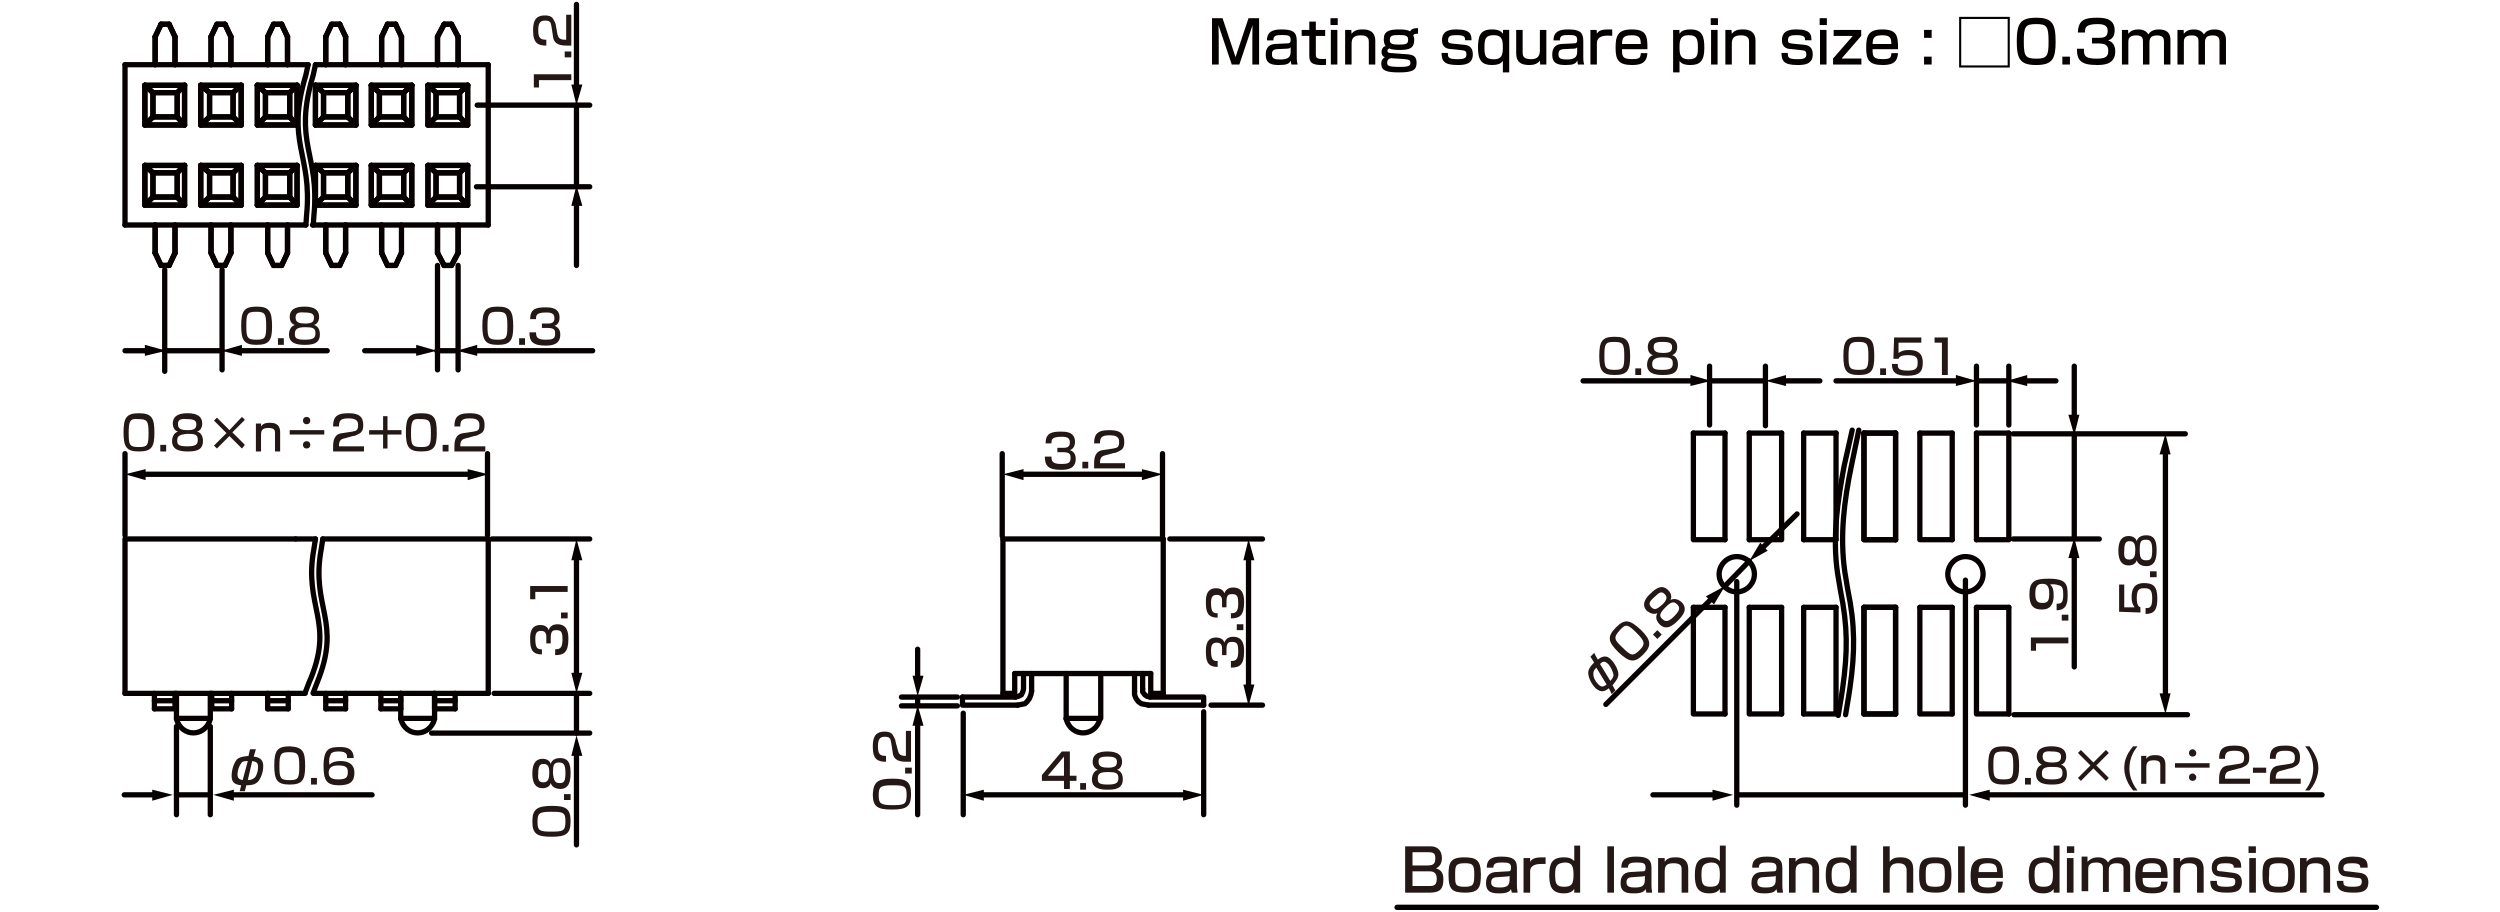 <?xml version="1.0" encoding="UTF-8"?>
<svg id="_レイヤー_1" data-name="レイヤー 1" xmlns="http://www.w3.org/2000/svg" width="119.944mm" height="43.744mm" version="1.1" viewBox="0 0 340 124">
  <defs>
    <style>
      .cls-1 {
        fill: #231815;
      }

      .cls-1, .cls-2, .cls-3 {
        stroke-width: 0px;
      }

      .cls-4 {
        stroke: #060001;
      }

      .cls-4, .cls-5 {
        stroke-linecap: round;
        stroke-linejoin: round;
      }

      .cls-4, .cls-5, .cls-6 {
        fill: none;
        stroke-width: .72px;
      }

      .cls-2 {
        fill: #040000;
      }

      .cls-5, .cls-6 {
        stroke: #040000;
      }

      .cls-3 {
        fill: #060001;
      }

      .cls-6 {
        stroke-miterlimit: 10;
      }
    </style>
  </defs>
  <g id="FS0104">
    <line class="cls-4" x1="136.4" y1="73.3" x2="136.4" y2="94.3"/>
    <line class="cls-4" x1="158.2" y1="73.3" x2="158.2" y2="94.3"/>
    <line class="cls-4" x1="138" y1="91.6" x2="156.5" y2="91.6"/>
    <polyline class="cls-4" points="138.4 95.9 138.9 95.8 139.4 95.7 139.7 95.4 140 95 140.2 94.5 140.3 94"/>
    <polyline class="cls-4" points="138.1 94.8 138.5 94.7 138.9 94.5 139.1 94.1 139.2 93.7 139.2 91.6"/>
    <line class="cls-4" x1="140.3" y1="94" x2="140.3" y2="91.6"/>
    <polyline class="cls-4" points="130.9 94.8 130.9 95.9 138.4 95.9"/>
    <line class="cls-4" x1="130.9" y1="94.8" x2="138.1" y2="94.8"/>
    <polyline class="cls-4" points="136.4 94.3 138 94.3 138 91.6"/>
    <polyline class="cls-4" points="155.4 93.7 155.4 94.1 155.7 94.5 156 94.7 156.4 94.8"/>
    <polyline class="cls-4" points="154.3 94 154.3 94.5 154.5 95 154.8 95.4 155.2 95.7 155.7 95.8 156.2 95.9"/>
    <line class="cls-4" x1="155.4" y1="93.7" x2="155.4" y2="91.6"/>
    <line class="cls-4" x1="154.3" y1="94" x2="154.3" y2="91.6"/>
    <line class="cls-4" x1="156.2" y1="95.9" x2="163.7" y2="95.9"/>
    <polyline class="cls-4" points="156.4 94.8 163.7 94.8 163.7 95.9"/>
    <polyline class="cls-4" points="156.5 91.6 156.5 94.3 158.2 94.3"/>
    <line class="cls-4" x1="136.4" y1="73.3" x2="158.2" y2="73.3"/>
    <line class="cls-4" x1="265.5" y1="82.6" x2="265.5" y2="97.1"/>
    <polyline class="cls-4" points="261.1 82.6 261.1 97.1 265.5 97.1"/>
    <line class="cls-4" x1="261.1" y1="82.6" x2="265.5" y2="82.6"/>
    <line class="cls-4" x1="265.5" y1="58.9" x2="265.5" y2="73.4"/>
    <polyline class="cls-4" points="261.1 58.9 261.1 73.4 265.5 73.4"/>
    <line class="cls-4" x1="261.1" y1="58.9" x2="265.5" y2="58.9"/>
    <line class="cls-4" x1="273.2" y1="82.6" x2="273.2" y2="97.1"/>
    <polyline class="cls-4" points="268.8 82.6 268.8 97.1 273.2 97.1"/>
    <line class="cls-4" x1="268.8" y1="82.6" x2="273.2" y2="82.6"/>
    <line class="cls-4" x1="268.8" y1="58.9" x2="268.8" y2="73.4"/>
    <polyline class="cls-4" points="273.2 58.9 273.2 73.4 268.8 73.4"/>
    <line class="cls-4" x1="268.8" y1="58.9" x2="273.2" y2="58.9"/>
    <line class="cls-4" x1="257.8" y1="82.6" x2="257.8" y2="97.1"/>
    <polyline class="cls-4" points="253.5 82.6 253.5 97.1 257.8 97.1"/>
    <line class="cls-4" x1="253.5" y1="82.6" x2="257.8" y2="82.6"/>
    <line class="cls-4" x1="257.8" y1="58.9" x2="257.8" y2="73.4"/>
    <polyline class="cls-4" points="253.5 58.9 253.5 73.4 257.8 73.4"/>
    <line class="cls-4" x1="253.5" y1="58.9" x2="257.8" y2="58.9"/>
    <line class="cls-4" x1="234.6" y1="82.6" x2="234.6" y2="97.1"/>
    <polyline class="cls-4" points="230.3 82.6 230.3 97.1 234.6 97.1"/>
    <line class="cls-4" x1="230.3" y1="82.6" x2="234.6" y2="82.6"/>
    <line class="cls-4" x1="234.6" y1="58.9" x2="234.6" y2="73.4"/>
    <polyline class="cls-4" points="230.3 58.9 230.3 73.4 234.6 73.4"/>
    <line class="cls-4" x1="230.3" y1="58.9" x2="234.6" y2="58.9"/>
    <line class="cls-4" x1="253.5" y1="82.6" x2="257.8" y2="82.6"/>
    <line class="cls-4" x1="253.5" y1="97.1" x2="257.8" y2="97.1"/>
    <line class="cls-4" x1="242.3" y1="82.6" x2="242.3" y2="97.1"/>
    <polyline class="cls-4" points="237.9 82.6 237.9 97.1 242.3 97.1"/>
    <line class="cls-4" x1="237.9" y1="82.6" x2="242.3" y2="82.6"/>
    <line class="cls-4" x1="253.5" y1="82.6" x2="253.5" y2="97.1"/>
    <line class="cls-4" x1="245.3" y1="82.6" x2="245.3" y2="97.1"/>
    <polyline class="cls-4" points="249.7 82.6 249.7 97.1 245.3 97.1"/>
    <line class="cls-4" x1="245.3" y1="82.6" x2="249.7" y2="82.6"/>
    <line class="cls-4" x1="257.8" y1="82.6" x2="257.8" y2="97.1"/>
    <line class="cls-4" x1="253.5" y1="58.9" x2="257.8" y2="58.9"/>
    <polyline class="cls-4" points="257.8 73.4 253.5 73.4 253.5 58.9"/>
    <line class="cls-4" x1="245.3" y1="58.9" x2="245.3" y2="73.4"/>
    <line class="cls-4" x1="249.7" y1="58.9" x2="249.7" y2="73.4"/>
    <line class="cls-4" x1="237.9" y1="58.9" x2="237.9" y2="73.4"/>
    <polyline class="cls-4" points="242.3 58.9 242.3 73.4 237.9 73.4"/>
    <line class="cls-4" x1="245.3" y1="73.4" x2="249.7" y2="73.4"/>
    <line class="cls-4" x1="237.9" y1="58.9" x2="242.3" y2="58.9"/>
    <line class="cls-4" x1="245.3" y1="58.9" x2="249.7" y2="58.9"/>
    <line class="cls-4" x1="257.8" y1="58.9" x2="257.8" y2="73.4"/>
    <path class="cls-4" d="M251.9,58.5l-1.1,4.9c-.9,4.8-1.6,9.7-.9,14.5l.2,1.2.2,1.2c1,4.9,1,8.3.3,13.3l-.2,1.3-.4,2.4"/>
    <path class="cls-4" d="M252.8,58.5l-.5,2.4-.5,2.4c-1,4.8-1.6,9.6-.9,14.5l.2,1.2.2,1.2c1,4.8,1,8.4.3,13.3l-.2,1.3-.4,2.4"/>
    <line class="cls-4" x1="42.9" y1="8.8" x2="66.4" y2="8.8"/>
    <line class="cls-4" x1="42.5" y1="30.6" x2="66.4" y2="30.6"/>
    <line class="cls-4" x1="66.4" y1="30.6" x2="66.4" y2="8.8"/>
    <line class="cls-4" x1="60.4" y1="3.3" x2="59.5" y2="5"/>
    <line class="cls-4" x1="61.4" y1="3.3" x2="62.3" y2="5"/>
    <polyline class="cls-4" points="61.4 36.1 60.4 36.1 59.5 34.4"/>
    <line class="cls-4" x1="61.4" y1="36.1" x2="62.3" y2="34.4"/>
    <line class="cls-4" x1="59.5" y1="34.4" x2="59.5" y2="30.6"/>
    <line class="cls-4" x1="62.3" y1="34.4" x2="62.3" y2="30.6"/>
    <line class="cls-4" x1="62.3" y1="8.8" x2="62.3" y2="5"/>
    <line class="cls-4" x1="59.5" y1="8.8" x2="59.5" y2="5"/>
    <polyline class="cls-4" points="63.6 11.6 63.6 17 62.5 15.9"/>
    <polyline class="cls-4" points="63.6 11.6 62.5 12.6 62.5 15.9"/>
    <polyline class="cls-4" points="63.6 22.5 63.6 27.9 62.5 26.8"/>
    <polyline class="cls-4" points="63.6 22.5 62.5 23.5 62.5 26.8"/>
    <polyline class="cls-4" points="58.2 11.6 58.2 17 59.3 15.9"/>
    <polyline class="cls-4" points="58.2 11.6 59.3 12.6 59.3 15.9"/>
    <polyline class="cls-4" points="58.2 22.5 58.2 27.9 59.3 26.8"/>
    <polyline class="cls-4" points="58.2 22.5 59.3 23.5 59.3 26.8"/>
    <line class="cls-4" x1="58.2" y1="27.9" x2="63.6" y2="27.9"/>
    <line class="cls-4" x1="58.2" y1="22.5" x2="63.6" y2="22.5"/>
    <line class="cls-4" x1="59.3" y1="26.8" x2="62.5" y2="26.8"/>
    <line class="cls-4" x1="59.3" y1="23.5" x2="62.5" y2="23.5"/>
    <line class="cls-4" x1="58.2" y1="17" x2="63.6" y2="17"/>
    <line class="cls-4" x1="58.2" y1="11.6" x2="63.6" y2="11.6"/>
    <line class="cls-4" x1="59.3" y1="15.9" x2="62.5" y2="15.9"/>
    <line class="cls-4" x1="59.3" y1="12.6" x2="62.5" y2="12.6"/>
    <line class="cls-4" x1="60.4" y1="3.3" x2="61.4" y2="3.3"/>
    <line class="cls-4" x1="52.7" y1="3.3" x2="53.8" y2="3.3"/>
    <line class="cls-4" x1="51.6" y1="12.6" x2="54.9" y2="12.6"/>
    <line class="cls-4" x1="51.6" y1="15.9" x2="54.9" y2="15.9"/>
    <line class="cls-4" x1="50.5" y1="11.6" x2="56" y2="11.6"/>
    <line class="cls-4" x1="50.5" y1="17" x2="56" y2="17"/>
    <line class="cls-4" x1="51.6" y1="23.5" x2="54.9" y2="23.5"/>
    <line class="cls-4" x1="51.6" y1="26.8" x2="54.9" y2="26.8"/>
    <line class="cls-4" x1="50.5" y1="22.5" x2="56" y2="22.5"/>
    <line class="cls-4" x1="50.5" y1="27.9" x2="56" y2="27.9"/>
    <polyline class="cls-4" points="51.6 26.8 51.6 23.5 50.5 22.5"/>
    <polyline class="cls-4" points="51.6 26.8 50.5 27.9 50.5 22.5"/>
    <polyline class="cls-4" points="51.6 15.9 51.6 12.6 50.5 11.6"/>
    <polyline class="cls-4" points="51.6 15.9 50.5 17 50.5 11.6"/>
    <polyline class="cls-4" points="54.9 26.8 54.9 23.5 56 22.5"/>
    <polyline class="cls-4" points="54.9 26.8 56 27.9 56 22.5"/>
    <polyline class="cls-4" points="54.9 15.9 54.9 12.6 56 11.6"/>
    <polyline class="cls-4" points="54.9 15.9 56 17 56 11.6"/>
    <line class="cls-4" x1="51.9" y1="8.8" x2="51.9" y2="5"/>
    <line class="cls-4" x1="54.6" y1="8.8" x2="54.6" y2="5"/>
    <line class="cls-4" x1="51.9" y1="34.4" x2="51.9" y2="30.6"/>
    <line class="cls-4" x1="53.8" y1="36.1" x2="54.6" y2="34.4"/>
    <polyline class="cls-4" points="51.9 34.4 52.7 36.1 53.8 36.1"/>
    <line class="cls-4" x1="53.8" y1="3.3" x2="54.6" y2="5"/>
    <line class="cls-4" x1="52.7" y1="3.3" x2="51.9" y2="5"/>
    <line class="cls-4" x1="60.4" y1="3.3" x2="61.4" y2="3.3"/>
    <line class="cls-4" x1="52.7" y1="3.3" x2="53.8" y2="3.3"/>
    <line class="cls-4" x1="50.5" y1="27.9" x2="56" y2="27.9"/>
    <line class="cls-4" x1="50.5" y1="22.5" x2="56" y2="22.5"/>
    <line class="cls-4" x1="51.6" y1="26.8" x2="54.9" y2="26.8"/>
    <line class="cls-4" x1="51.6" y1="23.5" x2="54.9" y2="23.5"/>
    <polyline class="cls-4" points="50.5 22.5 50.5 27.9 51.6 26.8"/>
    <polyline class="cls-4" points="50.5 22.5 51.6 23.5 51.6 26.8"/>
    <polyline class="cls-4" points="56 22.5 56 27.9 54.9 26.8"/>
    <polyline class="cls-4" points="56 22.5 54.9 23.5 54.9 26.8"/>
    <line class="cls-4" x1="58.2" y1="27.9" x2="63.6" y2="27.9"/>
    <line class="cls-4" x1="58.2" y1="22.5" x2="63.6" y2="22.5"/>
    <line class="cls-4" x1="59.3" y1="26.8" x2="62.5" y2="26.8"/>
    <line class="cls-4" x1="59.3" y1="23.5" x2="62.5" y2="23.5"/>
    <polyline class="cls-4" points="58.2 22.5 58.2 27.9 59.3 26.8"/>
    <polyline class="cls-4" points="58.2 22.5 59.3 23.5 59.3 26.8"/>
    <polyline class="cls-4" points="63.6 22.5 63.6 27.9 62.5 26.8"/>
    <polyline class="cls-4" points="63.6 22.5 62.5 23.5 62.5 26.8"/>
    <line class="cls-4" x1="50.5" y1="17" x2="56" y2="17"/>
    <line class="cls-4" x1="50.5" y1="11.6" x2="56" y2="11.6"/>
    <line class="cls-4" x1="51.6" y1="15.9" x2="54.9" y2="15.9"/>
    <line class="cls-4" x1="51.6" y1="12.6" x2="54.9" y2="12.6"/>
    <polyline class="cls-4" points="50.5 11.6 50.5 17 51.6 15.9"/>
    <polyline class="cls-4" points="50.5 11.6 51.6 12.6 51.6 15.9"/>
    <polyline class="cls-4" points="56 11.6 56 17 54.9 15.9"/>
    <polyline class="cls-4" points="56 11.6 54.9 12.6 54.9 15.9"/>
    <line class="cls-4" x1="58.2" y1="17" x2="63.6" y2="17"/>
    <line class="cls-4" x1="58.2" y1="11.6" x2="63.6" y2="11.6"/>
    <line class="cls-4" x1="59.3" y1="15.9" x2="62.5" y2="15.9"/>
    <line class="cls-4" x1="59.3" y1="12.6" x2="62.5" y2="12.6"/>
    <polyline class="cls-4" points="58.2 11.6 58.2 17 59.3 15.9"/>
    <polyline class="cls-4" points="58.2 11.6 59.3 12.6 59.3 15.9"/>
    <polyline class="cls-4" points="63.6 11.6 63.6 17 62.5 15.9"/>
    <polyline class="cls-4" points="63.6 11.6 62.5 12.6 62.5 15.9"/>
    <line class="cls-4" x1="51.9" y1="8.8" x2="51.9" y2="5"/>
    <line class="cls-4" x1="54.6" y1="8.8" x2="54.6" y2="5"/>
    <line class="cls-4" x1="59.5" y1="8.8" x2="59.5" y2="5"/>
    <line class="cls-4" x1="62.3" y1="8.8" x2="62.3" y2="5"/>
    <line class="cls-4" x1="62.3" y1="34.4" x2="62.3" y2="30.6"/>
    <line class="cls-4" x1="59.5" y1="34.4" x2="59.5" y2="30.6"/>
    <line class="cls-4" x1="54.6" y1="34.4" x2="54.6" y2="30.6"/>
    <line class="cls-4" x1="51.9" y1="34.4" x2="51.9" y2="30.6"/>
    <line class="cls-4" x1="59.5" y1="34.4" x2="60.4" y2="36.1"/>
    <polyline class="cls-4" points="62.3 34.4 61.4 36.1 60.4 36.1"/>
    <line class="cls-4" x1="51.9" y1="34.4" x2="52.7" y2="36.1"/>
    <polyline class="cls-4" points="54.6 34.4 53.8 36.1 52.7 36.1"/>
    <line class="cls-4" x1="60.4" y1="3.3" x2="59.5" y2="5"/>
    <line class="cls-4" x1="61.4" y1="3.3" x2="62.3" y2="5"/>
    <line class="cls-4" x1="52.7" y1="3.3" x2="51.9" y2="5"/>
    <line class="cls-4" x1="53.8" y1="3.3" x2="54.6" y2="5"/>
    <line class="cls-4" x1="46.2" y1="3.3" x2="47" y2="5"/>
    <line class="cls-4" x1="45.1" y1="3.3" x2="44.3" y2="5"/>
    <polyline class="cls-4" points="45.1 36.1 46.2 36.1 47 34.4"/>
    <polyline class="cls-4" points="45.1 36.1 44.3 34.4 44.3 30.6"/>
    <line class="cls-4" x1="47" y1="34.4" x2="47" y2="30.6"/>
    <line class="cls-4" x1="47" y1="8.8" x2="47" y2="5"/>
    <line class="cls-4" x1="44.3" y1="8.8" x2="44.3" y2="5"/>
    <polyline class="cls-4" points="47.3 15.9 47.3 12.6 48.4 11.6"/>
    <polyline class="cls-4" points="47.3 15.9 48.4 17 48.4 11.6"/>
    <polyline class="cls-4" points="44 15.9 44 12.6 42.9 11.6"/>
    <polyline class="cls-4" points="44 15.9 42.9 17 42.9 11.6"/>
    <line class="cls-4" x1="44" y1="12.6" x2="47.3" y2="12.6"/>
    <line class="cls-4" x1="44" y1="15.9" x2="47.3" y2="15.9"/>
    <line class="cls-4" x1="42.9" y1="11.6" x2="48.4" y2="11.6"/>
    <line class="cls-4" x1="42.9" y1="17" x2="48.4" y2="17"/>
    <polyline class="cls-4" points="47.3 26.8 47.3 23.5 48.4 22.5"/>
    <polyline class="cls-4" points="47.3 26.8 48.4 27.9 48.4 22.5"/>
    <polyline class="cls-4" points="44 26.8 44 23.5 42.9 22.5"/>
    <polyline class="cls-4" points="44 26.8 42.9 27.9 42.9 22.5"/>
    <line class="cls-4" x1="44" y1="23.5" x2="47.3" y2="23.5"/>
    <line class="cls-4" x1="44" y1="26.8" x2="47.3" y2="26.8"/>
    <line class="cls-4" x1="42.9" y1="22.5" x2="48.4" y2="22.5"/>
    <line class="cls-4" x1="42.9" y1="27.9" x2="48.4" y2="27.9"/>
    <polyline class="cls-4" points="46.2 3.3 45.1 3.3 44.3 5"/>
    <line class="cls-4" x1="46.2" y1="3.3" x2="47" y2="5"/>
    <polyline class="cls-4" points="46.2 36.1 45.1 36.1 44.3 34.4"/>
    <line class="cls-4" x1="46.2" y1="36.1" x2="47" y2="34.4"/>
    <line class="cls-4" x1="44.3" y1="34.4" x2="44.3" y2="30.6"/>
    <line class="cls-4" x1="47" y1="34.4" x2="47" y2="30.6"/>
    <line class="cls-4" x1="47" y1="8.8" x2="47" y2="5"/>
    <line class="cls-4" x1="44.3" y1="8.8" x2="44.3" y2="5"/>
    <polyline class="cls-4" points="48.4 11.6 48.4 17 47.3 15.9"/>
    <polyline class="cls-4" points="48.4 11.6 47.3 12.6 47.3 15.9"/>
    <polyline class="cls-4" points="48.4 22.5 48.4 27.9 47.3 26.8"/>
    <polyline class="cls-4" points="48.4 22.5 47.3 23.5 47.3 26.8"/>
    <polyline class="cls-4" points="42.9 11.6 42.9 17 44 15.9"/>
    <polyline class="cls-4" points="42.9 11.6 44 12.6 44 15.9"/>
    <polyline class="cls-4" points="42.9 22.5 42.9 27.9 44 26.8"/>
    <polyline class="cls-4" points="42.9 22.5 44 23.5 44 26.8"/>
    <line class="cls-4" x1="42.9" y1="27.9" x2="48.4" y2="27.9"/>
    <line class="cls-4" x1="42.9" y1="22.5" x2="48.4" y2="22.5"/>
    <line class="cls-4" x1="44" y1="26.8" x2="47.3" y2="26.8"/>
    <line class="cls-4" x1="44" y1="23.5" x2="47.3" y2="23.5"/>
    <line class="cls-4" x1="42.9" y1="17" x2="48.4" y2="17"/>
    <line class="cls-4" x1="42.9" y1="11.6" x2="48.4" y2="11.6"/>
    <line class="cls-4" x1="44" y1="15.9" x2="47.3" y2="15.9"/>
    <line class="cls-4" x1="44" y1="12.6" x2="47.3" y2="12.6"/>
    <line class="cls-4" x1="45.1" y1="3.3" x2="46.2" y2="3.3"/>
    <line class="cls-4" x1="30.6" y1="3.3" x2="31.4" y2="5"/>
    <line class="cls-4" x1="29.5" y1="3.3" x2="28.7" y2="5"/>
    <polyline class="cls-4" points="29.5 36.1 30.6 36.1 31.4 34.4"/>
    <polyline class="cls-4" points="29.5 36.1 28.7 34.4 28.7 30.6"/>
    <line class="cls-4" x1="31.4" y1="34.4" x2="31.4" y2="30.6"/>
    <line class="cls-4" x1="31.4" y1="8.8" x2="31.4" y2="5"/>
    <line class="cls-4" x1="28.7" y1="8.8" x2="28.7" y2="5"/>
    <polyline class="cls-4" points="31.7 15.9 31.7 12.6 32.8 11.6"/>
    <polyline class="cls-4" points="31.7 15.9 32.8 17 32.8 11.6"/>
    <polyline class="cls-4" points="28.5 15.9 28.5 12.6 27.3 11.6"/>
    <polyline class="cls-4" points="28.5 15.9 27.3 17 27.3 11.6"/>
    <line class="cls-4" x1="28.5" y1="12.6" x2="31.7" y2="12.6"/>
    <line class="cls-4" x1="28.5" y1="15.9" x2="31.7" y2="15.9"/>
    <line class="cls-4" x1="27.3" y1="11.6" x2="32.8" y2="11.6"/>
    <line class="cls-4" x1="27.3" y1="17" x2="32.8" y2="17"/>
    <polyline class="cls-4" points="31.7 26.8 31.7 23.5 32.8 22.5"/>
    <polyline class="cls-4" points="31.7 26.8 32.8 27.9 32.8 22.5"/>
    <polyline class="cls-4" points="28.5 26.8 28.5 23.5 27.3 22.5"/>
    <polyline class="cls-4" points="28.5 26.8 27.3 27.9 27.3 22.5"/>
    <line class="cls-4" x1="28.5" y1="23.5" x2="31.7" y2="23.5"/>
    <line class="cls-4" x1="28.5" y1="26.8" x2="31.7" y2="26.8"/>
    <line class="cls-4" x1="27.3" y1="22.5" x2="32.8" y2="22.5"/>
    <line class="cls-4" x1="27.3" y1="27.9" x2="32.8" y2="27.9"/>
    <polyline class="cls-4" points="30.6 3.3 29.5 3.3 28.7 5"/>
    <line class="cls-4" x1="30.6" y1="3.3" x2="31.4" y2="5"/>
    <polyline class="cls-4" points="30.6 36.1 29.5 36.1 28.7 34.4"/>
    <line class="cls-4" x1="30.6" y1="36.1" x2="31.4" y2="34.4"/>
    <line class="cls-4" x1="28.7" y1="34.4" x2="28.7" y2="30.6"/>
    <line class="cls-4" x1="31.4" y1="34.4" x2="31.4" y2="30.6"/>
    <line class="cls-4" x1="31.4" y1="8.8" x2="31.4" y2="5"/>
    <line class="cls-4" x1="28.7" y1="8.8" x2="28.7" y2="5"/>
    <polyline class="cls-4" points="32.8 11.6 32.8 17 31.7 15.9"/>
    <polyline class="cls-4" points="32.8 11.6 31.7 12.6 31.7 15.9"/>
    <polyline class="cls-4" points="32.8 22.5 32.8 27.9 31.7 26.8"/>
    <polyline class="cls-4" points="32.8 22.5 31.7 23.5 31.7 26.8"/>
    <polyline class="cls-4" points="27.3 11.6 27.3 17 28.5 15.9"/>
    <polyline class="cls-4" points="27.3 11.6 28.5 12.6 28.5 15.9"/>
    <polyline class="cls-4" points="27.3 22.5 27.3 27.9 28.5 26.8"/>
    <polyline class="cls-4" points="27.3 22.5 28.5 23.5 28.5 26.8"/>
    <line class="cls-4" x1="27.3" y1="27.9" x2="32.8" y2="27.9"/>
    <line class="cls-4" x1="27.3" y1="22.5" x2="32.8" y2="22.5"/>
    <line class="cls-4" x1="28.5" y1="26.8" x2="31.7" y2="26.8"/>
    <line class="cls-4" x1="28.5" y1="23.5" x2="31.7" y2="23.5"/>
    <line class="cls-4" x1="27.3" y1="17" x2="32.8" y2="17"/>
    <line class="cls-4" x1="27.3" y1="11.6" x2="32.8" y2="11.6"/>
    <line class="cls-4" x1="28.5" y1="15.9" x2="31.7" y2="15.9"/>
    <line class="cls-4" x1="28.5" y1="12.6" x2="31.7" y2="12.6"/>
    <line class="cls-4" x1="29.5" y1="3.3" x2="30.6" y2="3.3"/>
    <line class="cls-4" x1="21.9" y1="3.3" x2="21.1" y2="5"/>
    <line class="cls-4" x1="23" y1="3.3" x2="23.8" y2="5"/>
    <polyline class="cls-4" points="23 36.1 21.9 36.1 21.1 34.4"/>
    <line class="cls-4" x1="23" y1="36.1" x2="23.8" y2="34.4"/>
    <line class="cls-4" x1="21.1" y1="34.4" x2="21.1" y2="30.6"/>
    <line class="cls-4" x1="23.8" y1="34.4" x2="23.8" y2="30.6"/>
    <line class="cls-4" x1="23.8" y1="8.8" x2="23.8" y2="5"/>
    <line class="cls-4" x1="21.1" y1="8.8" x2="21.1" y2="5"/>
    <polyline class="cls-4" points="25.1 11.6 25.1 17 24.1 15.9"/>
    <polyline class="cls-4" points="25.1 11.6 24.1 12.6 24.1 15.9"/>
    <polyline class="cls-4" points="25.1 22.5 25.1 27.9 24.1 26.8"/>
    <polyline class="cls-4" points="25.1 22.5 24.1 23.5 24.1 26.8"/>
    <polyline class="cls-4" points="19.7 11.6 19.7 17 20.8 15.9"/>
    <polyline class="cls-4" points="19.7 11.6 20.8 12.6 20.8 15.9"/>
    <polyline class="cls-4" points="19.7 22.5 19.7 27.9 20.8 26.8"/>
    <polyline class="cls-4" points="19.7 22.5 20.8 23.5 20.8 26.8"/>
    <line class="cls-4" x1="19.7" y1="27.9" x2="25.1" y2="27.9"/>
    <line class="cls-4" x1="19.7" y1="22.5" x2="25.1" y2="22.5"/>
    <line class="cls-4" x1="20.8" y1="26.8" x2="24.1" y2="26.8"/>
    <line class="cls-4" x1="20.8" y1="23.5" x2="24.1" y2="23.5"/>
    <line class="cls-4" x1="19.7" y1="17" x2="25.1" y2="17"/>
    <line class="cls-4" x1="19.7" y1="11.6" x2="25.1" y2="11.6"/>
    <line class="cls-4" x1="20.8" y1="15.9" x2="24.1" y2="15.9"/>
    <line class="cls-4" x1="20.8" y1="12.6" x2="24.1" y2="12.6"/>
    <line class="cls-4" x1="21.9" y1="3.3" x2="23" y2="3.3"/>
    <line class="cls-4" x1="21.9" y1="3.3" x2="23" y2="3.3"/>
    <line class="cls-4" x1="19.7" y1="27.9" x2="25.1" y2="27.9"/>
    <line class="cls-4" x1="19.7" y1="22.5" x2="25.1" y2="22.5"/>
    <line class="cls-4" x1="20.8" y1="26.8" x2="24.1" y2="26.8"/>
    <line class="cls-4" x1="20.8" y1="23.5" x2="24.1" y2="23.5"/>
    <polyline class="cls-4" points="19.7 22.5 19.7 27.9 20.8 26.8"/>
    <polyline class="cls-4" points="19.7 22.5 20.8 23.5 20.8 26.8"/>
    <polyline class="cls-4" points="25.1 22.5 25.1 27.9 24.1 26.8"/>
    <polyline class="cls-4" points="25.1 22.5 24.1 23.5 24.1 26.8"/>
    <line class="cls-4" x1="19.7" y1="17" x2="25.1" y2="17"/>
    <line class="cls-4" x1="19.7" y1="11.6" x2="25.1" y2="11.6"/>
    <line class="cls-4" x1="20.8" y1="15.9" x2="24.1" y2="15.9"/>
    <line class="cls-4" x1="20.8" y1="12.6" x2="24.1" y2="12.6"/>
    <polyline class="cls-4" points="19.7 11.6 19.7 17 20.8 15.9"/>
    <polyline class="cls-4" points="19.7 11.6 20.8 12.6 20.8 15.9"/>
    <polyline class="cls-4" points="25.1 11.6 25.1 17 24.1 15.9"/>
    <polyline class="cls-4" points="25.1 11.6 24.1 12.6 24.1 15.9"/>
    <line class="cls-4" x1="21.1" y1="8.8" x2="21.1" y2="5"/>
    <line class="cls-4" x1="23.8" y1="8.8" x2="23.8" y2="5"/>
    <line class="cls-4" x1="23.8" y1="34.4" x2="23.8" y2="30.6"/>
    <line class="cls-4" x1="21.1" y1="34.4" x2="21.1" y2="30.6"/>
    <line class="cls-4" x1="21.1" y1="34.4" x2="21.9" y2="36.1"/>
    <polyline class="cls-4" points="23.8 34.4 23 36.1 21.9 36.1"/>
    <line class="cls-4" x1="21.9" y1="3.3" x2="21.1" y2="5"/>
    <line class="cls-4" x1="23" y1="3.3" x2="23.8" y2="5"/>
    <line class="cls-4" x1="38.3" y1="3.3" x2="39.1" y2="5"/>
    <line class="cls-4" x1="37.2" y1="3.3" x2="36.4" y2="5"/>
    <polyline class="cls-4" points="37.2 36.1 38.3 36.1 39.1 34.4"/>
    <polyline class="cls-4" points="37.2 36.1 36.4 34.4 36.4 30.6"/>
    <line class="cls-4" x1="39.1" y1="34.4" x2="39.1" y2="30.6"/>
    <line class="cls-4" x1="39.1" y1="8.8" x2="39.1" y2="5"/>
    <line class="cls-4" x1="36.4" y1="8.8" x2="36.4" y2="5"/>
    <polyline class="cls-4" points="39.4 15.9 39.4 12.6 40.4 11.6"/>
    <polyline class="cls-4" points="39.4 15.9 40.4 17 40.4 11.6"/>
    <polyline class="cls-4" points="36.1 15.9 36.1 12.6 35 11.6"/>
    <polyline class="cls-4" points="36.1 15.9 35 17 35 11.6"/>
    <line class="cls-4" x1="36.1" y1="12.6" x2="39.4" y2="12.6"/>
    <line class="cls-4" x1="36.1" y1="15.9" x2="39.4" y2="15.9"/>
    <line class="cls-4" x1="35" y1="11.6" x2="40.4" y2="11.6"/>
    <line class="cls-4" x1="35" y1="17" x2="40.4" y2="17"/>
    <polyline class="cls-4" points="39.4 26.8 39.4 23.5 40.4 22.5"/>
    <polyline class="cls-4" points="39.4 26.8 40.4 27.9 40.4 22.5"/>
    <polyline class="cls-4" points="36.1 26.8 36.1 23.5 35 22.5"/>
    <polyline class="cls-4" points="36.1 26.8 35 27.9 35 22.5"/>
    <line class="cls-4" x1="36.1" y1="23.5" x2="39.4" y2="23.5"/>
    <line class="cls-4" x1="36.1" y1="26.8" x2="39.4" y2="26.8"/>
    <line class="cls-4" x1="35" y1="22.5" x2="40.4" y2="22.5"/>
    <line class="cls-4" x1="35" y1="27.9" x2="40.4" y2="27.9"/>
    <polyline class="cls-4" points="38.3 3.3 37.2 3.3 36.4 5"/>
    <line class="cls-4" x1="38.3" y1="3.3" x2="39.1" y2="5"/>
    <polyline class="cls-4" points="38.3 36.1 37.2 36.1 36.4 34.4"/>
    <line class="cls-4" x1="38.3" y1="36.1" x2="39.1" y2="34.4"/>
    <line class="cls-4" x1="36.4" y1="34.4" x2="36.4" y2="30.6"/>
    <line class="cls-4" x1="39.1" y1="34.4" x2="39.1" y2="30.6"/>
    <line class="cls-4" x1="39.1" y1="8.8" x2="39.1" y2="5"/>
    <line class="cls-4" x1="36.4" y1="8.8" x2="36.4" y2="5"/>
    <polyline class="cls-4" points="40.4 11.6 40.4 17 39.4 15.9"/>
    <polyline class="cls-4" points="40.4 11.6 39.4 12.6 39.4 15.9"/>
    <polyline class="cls-4" points="40.4 22.5 40.4 27.9 39.4 26.8"/>
    <polyline class="cls-4" points="40.4 22.5 39.4 23.5 39.4 26.8"/>
    <polyline class="cls-4" points="35 11.6 35 17 36.1 15.9"/>
    <polyline class="cls-4" points="35 11.6 36.1 12.6 36.1 15.9"/>
    <polyline class="cls-4" points="35 22.5 35 27.9 36.1 26.8"/>
    <polyline class="cls-4" points="35 22.5 36.1 23.5 36.1 26.8"/>
    <line class="cls-4" x1="35" y1="27.9" x2="40.4" y2="27.9"/>
    <line class="cls-4" x1="35" y1="22.5" x2="40.4" y2="22.5"/>
    <line class="cls-4" x1="36.1" y1="26.8" x2="39.4" y2="26.8"/>
    <line class="cls-4" x1="36.1" y1="23.5" x2="39.4" y2="23.5"/>
    <line class="cls-4" x1="35" y1="17" x2="40.4" y2="17"/>
    <line class="cls-4" x1="35" y1="11.6" x2="40.4" y2="11.6"/>
    <line class="cls-4" x1="36.1" y1="15.9" x2="39.4" y2="15.9"/>
    <line class="cls-4" x1="36.1" y1="12.6" x2="39.4" y2="12.6"/>
    <line class="cls-4" x1="37.2" y1="3.3" x2="38.3" y2="3.3"/>
    <line class="cls-4" x1="17" y1="30.6" x2="17" y2="8.8"/>
    <line class="cls-4" x1="17" y1="8.8" x2="41.9" y2="8.8"/>
    <line class="cls-4" x1="17" y1="30.6" x2="41.6" y2="30.6"/>
    <path class="cls-4" d="M42.9,8.8l-.3,1.4c-2.8,9.3.9,10.7.1,19l-.1,1.4"/>
    <path class="cls-4" d="M41.9,8.8l-.3,1.4c-2.8,9.3.9,10.7.1,19l-.1,1.4"/>
    <polyline class="cls-4" points="43.9 73.3 66.4 73.3 66.4 94.3"/>
    <line class="cls-4" x1="61.9" y1="96.4" x2="59.1" y2="96.4"/>
    <line class="cls-4" x1="61.9" y1="95.3" x2="59.1" y2="95.3"/>
    <line class="cls-4" x1="54.5" y1="96.4" x2="51.8" y2="96.4"/>
    <line class="cls-4" x1="54.5" y1="95.3" x2="51.8" y2="95.3"/>
    <line class="cls-4" x1="54.5" y1="94.3" x2="54.5" y2="96.4"/>
    <line class="cls-4" x1="51.8" y1="94.3" x2="51.8" y2="96.4"/>
    <line class="cls-4" x1="59.1" y1="94.3" x2="59.1" y2="96.4"/>
    <line class="cls-4" x1="61.9" y1="94.3" x2="61.9" y2="96.4"/>
    <line class="cls-4" x1="44.3" y1="94.3" x2="44.3" y2="96.4"/>
    <line class="cls-4" x1="47" y1="94.3" x2="47" y2="96.4"/>
    <line class="cls-4" x1="47" y1="95.3" x2="44.3" y2="95.3"/>
    <line class="cls-4" x1="47" y1="96.4" x2="44.3" y2="96.4"/>
    <line class="cls-4" x1="17" y1="94.3" x2="41.5" y2="94.3"/>
    <line class="cls-4" x1="42.9" y1="73.3" x2="40.2" y2="73.3"/>
    <line class="cls-4" x1="31.5" y1="96.4" x2="28.8" y2="96.4"/>
    <line class="cls-4" x1="31.5" y1="95.3" x2="28.8" y2="95.3"/>
    <line class="cls-4" x1="23.8" y1="96.4" x2="21" y2="96.4"/>
    <line class="cls-4" x1="23.8" y1="95.3" x2="21" y2="95.3"/>
    <line class="cls-4" x1="28.8" y1="94.3" x2="28.8" y2="96.4"/>
    <line class="cls-4" x1="31.5" y1="94.3" x2="31.5" y2="96.4"/>
    <line class="cls-4" x1="21" y1="94.3" x2="21" y2="96.4"/>
    <line class="cls-4" x1="23.8" y1="94.3" x2="23.8" y2="96.4"/>
    <line class="cls-4" x1="39.2" y1="96.4" x2="36.4" y2="96.4"/>
    <line class="cls-4" x1="39.2" y1="95.3" x2="36.4" y2="95.3"/>
    <line class="cls-4" x1="36.4" y1="94.3" x2="36.4" y2="96.4"/>
    <line class="cls-4" x1="39.2" y1="94.3" x2="39.2" y2="96.4"/>
    <polyline class="cls-4" points="40.2 73.3 17 73.3 17 94.3"/>
    <path class="cls-4" d="M42.9,73.3l-.2,1.3c-1.5,8.1,3,9.9-.7,18.3l-.5,1.3"/>
    <path class="cls-4" d="M42.6,94.3h23.8"/>
    <path class="cls-4" d="M43.9,73.3l-.2,1.3c-1.5,8.1,2.9,9.8-.6,18.3l-.5,1.3"/>
    <line class="cls-4" x1="232.7" y1="51.8" x2="240.1" y2="51.8"/>
    <line class="cls-4" x1="240.1" y1="57.9" x2="240.1" y2="49.8"/>
    <line class="cls-4" x1="232.5" y1="57.8" x2="232.5" y2="49.8"/>
    <line class="cls-4" x1="282.1" y1="59.2" x2="282.1" y2="73.1"/>
    <line class="cls-4" x1="273.8" y1="73.3" x2="285.5" y2="73.3"/>
    <line class="cls-4" x1="273.8" y1="59" x2="297.2" y2="59"/>
    <line class="cls-4" x1="78.4" y1="14.3" x2="78.4" y2="25.2"/>
    <line class="cls-4" x1="64.8" y1="25.4" x2="80.2" y2="25.4"/>
    <line class="cls-4" x1="64.9" y1="14.3" x2="80.2" y2="14.3"/>
    <line class="cls-4" x1="273.9" y1="97.2" x2="297.5" y2="97.2"/>
    <line class="cls-4" x1="158.1" y1="72.9" x2="158.1" y2="61.7"/>
    <line class="cls-4" x1="136.3" y1="72.9" x2="136.3" y2="61.7"/>
    <line class="cls-4" x1="163.7" y1="96.8" x2="163.7" y2="110.8"/>
    <line class="cls-4" x1="131" y1="97" x2="131" y2="110.8"/>
    <line class="cls-4" x1="122.6" y1="94.8" x2="130.2" y2="94.8"/>
    <line class="cls-4" x1="122.6" y1="96" x2="130.2" y2="96"/>
    <line class="cls-4" x1="30.2" y1="36.7" x2="30.2" y2="50.3"/>
    <line class="cls-4" x1="22.4" y1="36.7" x2="22.4" y2="50.5"/>
    <line class="cls-4" x1="59.4" y1="47.7" x2="62.1" y2="47.7"/>
    <line class="cls-4" x1="62.3" y1="36.1" x2="62.3" y2="50.3"/>
    <line class="cls-4" x1="59.5" y1="36.1" x2="59.5" y2="50.3"/>
    <line class="cls-4" x1="164.7" y1="95.9" x2="171.7" y2="95.9"/>
    <line class="cls-4" x1="159.1" y1="73.3" x2="171.7" y2="73.3"/>
    <line class="cls-4" x1="67.2" y1="94.3" x2="80.2" y2="94.3"/>
    <line class="cls-4" x1="66.9" y1="73.3" x2="80.2" y2="73.3"/>
    <line class="cls-4" x1="66.3" y1="72.8" x2="66.3" y2="61.7"/>
    <line class="cls-4" x1="17" y1="72.8" x2="17" y2="61.7"/>
    <line class="cls-4" x1="124.8" y1="94.9" x2="124.8" y2="95.9"/>
    <line class="cls-4" x1="268.8" y1="51.8" x2="272.9" y2="51.8"/>
    <line class="cls-4" x1="273.2" y1="57.8" x2="273.2" y2="49.8"/>
    <line class="cls-4" x1="268.8" y1="57.8" x2="268.8" y2="49.8"/>
    <line class="cls-4" x1="22.3" y1="47.7" x2="30.2" y2="47.7"/>
    <g>
      <line class="cls-4" x1="20" y1="47.7" x2="17" y2="47.7"/>
      <polygon class="cls-3" points="19.7 46.9 22.6 47.7 19.7 48.4 19.7 46.9"/>
    </g>
    <g>
      <line class="cls-4" x1="32.9" y1="47.7" x2="44.5" y2="47.7"/>
      <polygon class="cls-3" points="32.9 48.4 30.1 47.7 32.9 46.9 32.9 48.4"/>
    </g>
    <g>
      <line class="cls-4" x1="49.6" y1="47.7" x2="57.1" y2="47.7"/>
      <polygon class="cls-3" points="56.6 48.4 59.4 47.7 56.6 46.9 56.6 48.4"/>
    </g>
    <g>
      <line class="cls-4" x1="64.4" y1="47.7" x2="80.6" y2="47.7"/>
      <polygon class="cls-3" points="64.9 48.4 62.1 47.7 64.9 46.9 64.9 48.4"/>
    </g>
    <g>
      <line class="cls-4" x1="78.4" y1="75.9" x2="78.4" y2="92"/>
      <polygon class="cls-3" points="77.7 76.2 78.4 73.3 79.2 76.2 77.7 76.2"/>
      <polygon class="cls-3" points="77.7 91.5 78.4 94.3 79.2 91.5 77.7 91.5"/>
    </g>
    <g>
      <line class="cls-4" x1="19.5" y1="64.5" x2="64.1" y2="64.5"/>
      <polygon class="cls-3" points="19.8 65.3 17 64.5 19.8 63.8 19.8 65.3"/>
      <polygon class="cls-3" points="63.6 65.3 66.4 64.5 63.6 63.8 63.6 65.3"/>
    </g>
    <g>
      <line class="cls-4" x1="138.7" y1="64.5" x2="155.8" y2="64.5"/>
      <polygon class="cls-3" points="139.2 65.3 136.4 64.5 139.2 63.8 139.2 65.3"/>
      <polygon class="cls-3" points="155.3 65.3 158.1 64.5 155.3 63.8 155.3 65.3"/>
    </g>
    <g>
      <line class="cls-4" x1="124.8" y1="92.4" x2="124.8" y2="88.3"/>
      <polygon class="cls-3" points="125.6 91.9 124.8 94.7 124.1 91.9 125.6 91.9"/>
    </g>
    <g>
      <line class="cls-4" x1="124.8" y1="98.2" x2="124.8" y2="110.8"/>
      <polygon class="cls-3" points="124.1 98.7 124.8 95.9 125.6 98.7 124.1 98.7"/>
    </g>
    <g>
      <line class="cls-4" x1="133.3" y1="108.1" x2="161.4" y2="108.1"/>
      <polygon class="cls-3" points="133.8 108.9 131 108.1 133.8 107.4 133.8 108.9"/>
      <polygon class="cls-3" points="160.9 108.9 163.7 108.1 160.9 107.4 160.9 108.9"/>
    </g>
    <g>
      <line class="cls-4" x1="169.8" y1="75.8" x2="169.8" y2="93.7"/>
      <polygon class="cls-3" points="169.1 76.2 169.8 73.3 170.6 76.2 169.1 76.2"/>
      <polygon class="cls-3" points="169.1 93.1 169.8 96 170.6 93.1 169.1 93.1"/>
    </g>
    <g>
      <line class="cls-4" x1="78.4" y1="27.5" x2="78.4" y2="36.1"/>
      <polygon class="cls-3" points="77.7 28 78.4 25.2 79.2 28 77.7 28"/>
    </g>
    <g>
      <line class="cls-4" x1="78.4" y1=".6" x2="78.4" y2="12"/>
      <polygon class="cls-3" points="77.7 11.5 78.4 14.3 79.2 11.5 77.7 11.5"/>
    </g>
    <g>
      <line class="cls-4" x1="230.4" y1="51.8" x2="215.3" y2="51.8"/>
      <polygon class="cls-3" points="229.9 51 232.7 51.8 229.9 52.5 229.9 51"/>
    </g>
    <g>
      <line class="cls-4" x1="242.9" y1="51.8" x2="247.5" y2="51.8"/>
      <polygon class="cls-3" points="242.9 52.5 240.1 51.8 242.9 51 242.9 52.5"/>
    </g>
    <g>
      <line class="cls-4" x1="266.5" y1="51.8" x2="249.7" y2="51.8"/>
      <polygon class="cls-3" points="266 51 268.8 51.8 266 52.5 266 51"/>
    </g>
    <g>
      <line class="cls-4" x1="279.6" y1="51.8" x2="275.2" y2="51.8"/>
      <polygon class="cls-3" points="275.7 51 272.9 51.8 275.7 52.5 275.7 51"/>
    </g>
    <g>
      <line class="cls-4" x1="282.1" y1="75.4" x2="282.1" y2="90.7"/>
      <polygon class="cls-3" points="281.3 75.9 282.1 73.1 282.8 75.9 281.3 75.9"/>
    </g>
    <g>
      <line class="cls-4" x1="282.1" y1="56.9" x2="282.1" y2="49.8"/>
      <polygon class="cls-3" points="282.8 56.4 282.1 59.2 281.3 56.4 282.8 56.4"/>
    </g>
    <g>
      <line class="cls-4" x1="294.5" y1="61.3" x2="294.5" y2="94.8"/>
      <polygon class="cls-3" points="293.7 61.8 294.5 59 295.2 61.8 293.7 61.8"/>
      <polygon class="cls-3" points="293.7 94.3 294.5 97.1 295.2 94.3 293.7 94.3"/>
    </g>
    <g>
      <path class="cls-1" d="M37,44.4c0,1.9-.4,2.5-2.1,2.5s-2.1-.6-2.1-2.6.4-2.6,2.1-2.6c1.7,0,2.1.6,2.1,2.7ZM33.5,44.3c0,1.6.1,1.9,1.4,1.9,1.2,0,1.3-.3,1.3-1.9,0-1.7-.2-1.9-1.4-1.9-1.2,0-1.3.3-1.3,1.9Z"/>
      <path class="cls-1" d="M38.6,46v.9h-.8v-.9h.8Z"/>
      <path class="cls-1" d="M39.4,43.1c0-1.3,1.3-1.4,2-1.4s2,.1,2,1.4c0,.1,0,.9-.7,1.1.8.2.8,1.1.8,1.3,0,1.3-1.1,1.4-2.1,1.4s-2.1-.2-2.1-1.4c0-.3.1-1.1.8-1.3-.7-.2-.7-1-.7-1.1ZM40.1,45.4c0,.6.2.8,1.4.8s1.4-.3,1.4-.9c0-.7-.4-.8-1.4-.8-1.1,0-1.4.3-1.4.9ZM40.2,43.2c0,.7.6.8,1.3.8.9,0,1.2-.2,1.2-.8,0-.5-.3-.7-1.3-.7-1-.1-1.2.2-1.2.7Z"/>
    </g>
    <g>
      <path class="cls-1" d="M72.6,10.1h5.1v.8h-4.4v1h-.7v-1.8Z"/>
      <path class="cls-1" d="M76.8,7h.9v.8h-.9v-.8Z"/>
      <path class="cls-1" d="M75.8,4.6c.1.4.2.8,1,.8h.2v-3.4h.7v4.2h-.6c-.8,0-1.8-.1-1.9-1.3l-.2-1.3c-.1-.6-.2-.8-.9-.8-.6,0-.9.3-.9,1.3,0,1.1.3,1.3,1.1,1.3v.8c-1.1,0-1.8-.3-1.8-2,0-1,.1-2.1,1.6-2.1.7,0,1,.2,1.2.6.1.2.3.5.3.8l.2,1.1Z"/>
    </g>
    <g>
      <path class="cls-1" d="M69.8,44.4c0,1.9-.4,2.5-2.1,2.5s-2.1-.6-2.1-2.6.4-2.6,2.1-2.6c1.7,0,2.1.6,2.1,2.7ZM66.3,44.3c0,1.6.1,1.9,1.4,1.9,1.2,0,1.3-.3,1.3-1.9,0-1.7-.2-1.9-1.4-1.9-1.1,0-1.3.3-1.3,1.9Z"/>
      <path class="cls-1" d="M71.4,46v.9h-.8v-.9h.8Z"/>
      <path class="cls-1" d="M72.9,45.1c0,.6,0,1.1,1.3,1.1.9,0,1.3-.1,1.3-.8,0-.4,0-.8-1-.8h-.8v-.6h.8c.3,0,.9,0,.9-.7,0-.6-.3-.8-1.1-.8-1.4,0-1.4.4-1.4.9h-.8c0-1.4.8-1.6,2.1-1.6.6,0,1.9,0,1.9,1.4,0,.9-.6,1.1-.7,1.1.2.1.8.3.8,1.2,0,1.4-1.2,1.5-2,1.5-1.8,0-2.2-.6-2.2-1.8h.9v-.1Z"/>
    </g>
    <g>
      <path class="cls-1" d="M21,58.9c0,1.9-.4,2.5-2.1,2.5s-2.1-.6-2.1-2.6.4-2.6,2.1-2.6c1.8,0,2.1.7,2.1,2.7ZM17.5,58.9c0,1.6.1,1.9,1.4,1.9,1.2,0,1.3-.3,1.3-1.9,0-1.7-.2-1.9-1.4-1.9-1.1-.1-1.3.2-1.3,1.9Z"/>
      <path class="cls-1" d="M22.6,60.5v.9h-.8v-.9h.8Z"/>
      <path class="cls-1" d="M23.5,57.6c0-1.3,1.3-1.4,2-1.4s2,.1,2,1.4c0,.1,0,.9-.7,1.1.8.2.8,1.1.8,1.3,0,1.3-1.1,1.4-2.1,1.4s-2.1-.2-2.1-1.4c0-.3.1-1.1.8-1.3-.7-.2-.7-1-.7-1.1ZM24.1,59.9c0,.6.2.8,1.4.8s1.4-.3,1.4-.9c0-.7-.4-.8-1.4-.8-1.1.1-1.4.3-1.4.9ZM24.2,57.7c0,.7.6.8,1.3.8.9,0,1.2-.2,1.2-.8,0-.5-.3-.7-1.3-.7-1-.1-1.2.2-1.2.7Z"/>
      <path class="cls-1" d="M32.9,56.7l.4.4-1.7,1.7,1.7,1.7-.4.5-1.7-1.7-1.7,1.7-.4-.4,1.7-1.7-1.7-1.7.4-.4,1.7,1.7,1.7-1.8Z"/>
      <path class="cls-1" d="M35.5,57.6v.4c.3-.5.9-.5,1.2-.5.4,0,1.4,0,1.4,1.3v2.6h-.7v-2.5c0-.3,0-.7-.9-.7s-1,.4-1,1v2.2h-.7v-3.8h.7Z"/>
      <path class="cls-1" d="M44.1,58.5v.6h-4.7v-.6h4.7ZM42.2,57.2c0,.3-.2.5-.5.5s-.5-.2-.5-.5.2-.5.5-.5.5.2.5.5ZM42.2,60.5c0,.3-.2.5-.5.5s-.5-.2-.5-.5.2-.5.5-.5.5.2.5.5Z"/>
      <path class="cls-1" d="M46.9,59.6c-.4.1-.8.2-.8,1v.1h3.4v.7h-4.2v-.6c0-.8.1-1.8,1.3-1.9l1.3-.2c.6-.1.8-.2.8-.9,0-.6-.3-.9-1.3-.9-1.1,0-1.3.3-1.3,1.1h-.8c0-1.1.3-1.8,2-1.8,1,0,2.1.1,2.1,1.6,0,.7-.2,1-.6,1.2-.2.1-.5.3-.8.3l-1.1.3Z"/>
      <path class="cls-1" d="M52.1,58.5v-1.9h.6v1.9h1.9v.6h-1.9v1.9h-.6v-1.9h-1.9v-.6h1.9Z"/>
      <path class="cls-1" d="M59.4,58.9c0,1.9-.4,2.5-2.1,2.5s-2.1-.6-2.1-2.6.4-2.6,2.1-2.6c1.8,0,2.1.7,2.1,2.7ZM55.9,58.9c0,1.6.1,1.9,1.4,1.9,1.2,0,1.3-.3,1.3-1.9,0-1.7-.2-1.9-1.4-1.9-1.1-.1-1.3.2-1.3,1.9Z"/>
      <path class="cls-1" d="M61,60.5v.9h-.8v-.9h.8Z"/>
      <path class="cls-1" d="M63.4,59.6c-.4.1-.8.2-.8,1v.1h3.4v.7h-4.2v-.6c0-.8.1-1.8,1.3-1.9l1.3-.2c.6-.1.8-.2.8-.9,0-.6-.3-.9-1.3-.9-1.1,0-1.3.3-1.3,1.1h-.8c0-1.1.3-1.8,2-1.8,1,0,2.1.1,2.1,1.6,0,.7-.2,1-.6,1.2-.2.1-.5.3-.8.3l-1.1.3Z"/>
    </g>
    <g>
      <path class="cls-1" d="M121.4,105.9c1.9,0,2.5.4,2.5,2.1s-.6,2.1-2.6,2.1-2.6-.4-2.6-2.1c.1-1.7.7-2.1,2.7-2.1ZM121.4,109.5c1.6,0,1.9-.1,1.9-1.4,0-1.2-.3-1.3-1.9-1.3-1.7,0-1.9.2-1.9,1.4,0,1.1.3,1.3,1.9,1.3Z"/>
      <path class="cls-1" d="M123.1,104.4h.9v.8h-.9v-.8Z"/>
      <path class="cls-1" d="M122.1,102c.1.4.2.8,1,.8h.1v-3.4h.7v4.2h-.6c-.8,0-1.8-.1-1.9-1.3l-.2-1.3c-.1-.6-.2-.8-.9-.8-.6,0-.9.3-.9,1.3,0,1.1.3,1.3,1.1,1.3v.8c-1.1,0-1.8-.3-1.8-2,0-1,.1-2.1,1.6-2.1.7,0,1,.2,1.2.6.1.2.3.5.3.8l.3,1.1Z"/>
    </g>
    <g>
      <path class="cls-1" d="M145.5,102.2v3.3h.9v.7h-.9v1.1h-.8v-1.1h-3v-.8l2.7-3.2h1.1ZM144.7,102.9l-2.2,2.6h2.2v-2.6Z"/>
      <path class="cls-1" d="M147.7,106.5v.9h-.8v-.9h.8Z"/>
      <path class="cls-1" d="M148.6,103.6c0-1.3,1.3-1.4,2-1.4s2,.1,2,1.4c0,.1,0,.9-.7,1.1.8.2.8,1.1.8,1.3,0,1.3-1.1,1.4-2.1,1.4s-2.1-.2-2.1-1.4c0-.3.1-1.1.8-1.3-.7-.3-.7-1-.7-1.1ZM149.3,105.9c0,.6.2.8,1.4.8s1.4-.3,1.4-.9c0-.7-.4-.8-1.4-.8-1.1,0-1.4.2-1.4.9ZM149.4,103.6c0,.7.6.8,1.3.8.9,0,1.2-.2,1.2-.8,0-.5-.3-.7-1.3-.7s-1.2.2-1.2.7Z"/>
    </g>
    <g>
      <path class="cls-1" d="M167.3,89.9c.6,0,1.1,0,1.1-1.3,0-.9-.1-1.3-.8-1.3-.4,0-.8,0-.8,1v.8h-.6v-.8c0-.3,0-.9-.7-.9-.6,0-.8.3-.8,1.1,0,1.4.4,1.4.9,1.4v.8c-1.4,0-1.6-.8-1.6-2.1,0-.6,0-1.9,1.4-1.9.9,0,1.1.6,1.1.7.1-.2.3-.8,1.2-.8,1.4,0,1.5,1.2,1.5,2,0,1.8-.6,2.2-1.8,2.2v-.9h-.1Z"/>
      <path class="cls-1" d="M168.2,84.9h.9v.8h-.9v-.8Z"/>
      <path class="cls-1" d="M167.3,83.4c.6,0,1.1,0,1.1-1.3,0-.9-.1-1.3-.8-1.3-.4,0-.8,0-.8,1v.8h-.6v-.8c0-.3,0-.9-.7-.9-.6,0-.8.3-.8,1.1,0,1.4.4,1.4.9,1.4v.6c-1.4,0-1.6-.8-1.6-2.1,0-.6,0-1.9,1.4-1.9.9,0,1.1.6,1.1.7.1-.2.3-.8,1.2-.8,1.4,0,1.5,1.2,1.5,2,0,1.8-.6,2.2-1.8,2.2v-.7h-.1Z"/>
    </g>
    <g>
      <path class="cls-1" d="M221.7,48.5c0,1.9-.4,2.5-2.1,2.5s-2.1-.6-2.1-2.6.4-2.6,2.1-2.6c1.7,0,2.1.6,2.1,2.7ZM218.2,48.4c0,1.6.1,1.9,1.4,1.9,1.2,0,1.3-.3,1.3-1.9,0-1.7-.2-1.9-1.4-1.9s-1.3.3-1.3,1.9Z"/>
      <path class="cls-1" d="M223.2,50.1v.9h-.8v-.9h.8Z"/>
      <path class="cls-1" d="M224.1,47.2c0-1.3,1.3-1.4,2-1.4s2,.1,2,1.4c0,.1,0,.9-.7,1.1.8.2.8,1.1.8,1.3,0,1.3-1.1,1.4-2.1,1.4s-2.1-.2-2.1-1.4c0-.3.1-1.1.8-1.3-.7-.2-.7-1-.7-1.1ZM224.7,49.5c0,.6.2.8,1.4.8s1.4-.3,1.4-.9c0-.7-.4-.8-1.4-.8s-1.4.3-1.4.9ZM224.9,47.2c0,.7.6.8,1.3.8.9,0,1.2-.2,1.2-.8,0-.5-.3-.7-1.3-.7s-1.2.2-1.2.7Z"/>
    </g>
    <g>
      <path class="cls-1" d="M254.9,48.5c0,1.9-.4,2.5-2.1,2.5s-2.1-.6-2.1-2.6.4-2.6,2.1-2.6c1.8,0,2.1.6,2.1,2.7ZM251.4,48.4c0,1.6.1,1.9,1.4,1.9,1.2,0,1.3-.3,1.3-1.9,0-1.7-.2-1.9-1.4-1.9-1.1,0-1.3.3-1.3,1.9Z"/>
      <path class="cls-1" d="M256.5,50.1v.9h-.8v-.9h.8Z"/>
      <path class="cls-1" d="M261.3,45.9v.7h-3.1v1.4c.2-.1.5-.4,1.4-.4,1,0,1.9.3,1.9,1.7,0,1.2-.4,1.8-2.1,1.8-1.5,0-2.1-.4-2.1-1.6h.8c0,.5,0,.9,1.3.9,1,0,1.4-.2,1.4-1,0-.6,0-1.1-1.3-1.1-1.1,0-1.2.3-1.3.5h-.7l.1-2.9s3.7,0,3.7,0Z"/>
      <path class="cls-1" d="M264.9,45.9v5.1h-.8v-4.4h-1v-.7s1.8,0,1.8,0Z"/>
    </g>
    <g>
      <path class="cls-1" d="M276.2,86.7h5.1v.8h-4.4v1h-.7v-1.8Z"/>
      <path class="cls-1" d="M280.4,83.6h.9v.8h-.9v-.8Z"/>
      <path class="cls-1" d="M279.8,82.1c.5,0,.8-.1.8-1.2,0-.8-.1-1.2-.6-1.3-.3-.1-.7-.2-1.2-.1.4.3.5.8.5,1.5,0,1.1-.4,1.9-1.6,1.9-1.3,0-1.7-.7-1.7-2.1,0-1.7.7-2.1,2.6-2.1,2.5,0,2.6.8,2.6,2.3,0,.9-.1,2-1.5,2v-.9h.1ZM277.7,79.4c-.8,0-.9.7-.9,1.3,0,1.1.3,1.3,1,1.3s.9-.3.9-1.3c0-1.2-.5-1.3-1-1.3Z"/>
    </g>
    <g>
      <path class="cls-1" d="M288.2,79.5h.7v3.1h1.4c-.1-.2-.4-.5-.4-1.4,0-1,.3-1.9,1.7-1.9,1.2,0,1.8.4,1.8,2.1,0,1.5-.4,2.1-1.6,2.1v-.8c.5,0,.9,0,.9-1.3,0-1-.2-1.4-1-1.4-.6,0-1.1,0-1.1,1.3,0,1.1.3,1.2.5,1.3v.7l-2.9-.1v-3.7Z"/>
      <path class="cls-1" d="M292.4,77.7h.9v.8h-.9v-.8Z"/>
      <path class="cls-1" d="M289.5,76.9c-1.3,0-1.4-1.3-1.4-2s.1-2,1.4-2c.1,0,.9,0,1.1.7.2-.8,1.1-.8,1.3-.8,1.3,0,1.4,1.1,1.4,2.1s-.2,2.1-1.4,2.1c-.3,0-1.1-.1-1.3-.8-.2.7-1,.7-1.1.7ZM291.9,76.2c.6,0,.8-.2.8-1.4s-.3-1.4-.9-1.4c-.7,0-.8.4-.8,1.4,0,1.1.2,1.4.9,1.4ZM289.6,76.1c.7,0,.8-.6.8-1.3,0-.9-.2-1.2-.8-1.2-.5,0-.7.3-.7,1.3-.1,1,.2,1.2.7,1.2Z"/>
    </g>
    <g>
      <path class="cls-1" d="M143,62c0,.6,0,1.1,1.3,1.1.9,0,1.3-.1,1.3-.8,0-.4,0-.8-1-.8h-.8v-.6h.8c.3,0,.9,0,.9-.7,0-.6-.3-.8-1.1-.8-1.4,0-1.4.4-1.4.9h-.8c0-1.4.8-1.6,2.1-1.6.6,0,1.9,0,1.9,1.4,0,.9-.6,1.1-.7,1.1.2.1.8.3.8,1.2,0,1.4-1.2,1.5-2,1.5-1.8,0-2.2-.6-2.2-1.8h.9v-.1Z"/>
      <path class="cls-1" d="M148,62.8v.9h-.8v-.9h.8Z"/>
      <path class="cls-1" d="M150.4,61.9c-.4.1-.8.2-.8,1v.1h3.4v.7h-4.2v-.6c0-.8.1-1.8,1.3-1.9l1.3-.2c.6-.1.8-.2.8-.9,0-.6-.3-.9-1.3-.9-1.1,0-1.3.3-1.3,1.1h-.8c0-1.1.3-1.8,2-1.8,1,0,2.1.1,2.1,1.6,0,.7-.2,1-.6,1.2-.2.1-.5.3-.8.3l-1.1.3Z"/>
    </g>
    <g>
      <path class="cls-1" d="M75.4,88.3c.6,0,1.1,0,1.1-1.3,0-.9-.1-1.3-.8-1.3-.4,0-.8,0-.8,1v.8h-.6v-.8c0-.3,0-.9-.7-.9-.6,0-.8.3-.8,1.1,0,1.4.4,1.4.9,1.4v.7c-1.4,0-1.6-.8-1.6-2.1,0-.6,0-1.9,1.4-1.9.9,0,1.1.6,1.1.7.1-.2.3-.8,1.2-.8,1.4,0,1.5,1.2,1.5,2,0,1.8-.6,2.2-1.8,2.2v-.8h-.1Z"/>
      <path class="cls-1" d="M76.3,83.3h.9v.8h-.9v-.8Z"/>
      <path class="cls-1" d="M72.1,79.7h5.1v.8h-4.4v1h-.7v-1.8Z"/>
    </g>
    <line class="cls-4" x1="267.3" y1="78.9" x2="267.3" y2="109.5"/>
    <line class="cls-4" x1="236.2" y1="79.1" x2="236.2" y2="109.5"/>
    <path class="cls-4" d="M269.7,78.1c0,1.3-1.1,2.4-2.4,2.4s-2.4-1.1-2.4-2.4,1.1-2.4,2.4-2.4c1.4,0,2.4,1,2.4,2.4Z"/>
    <path class="cls-4" d="M238.6,78.1c0,1.3-1.1,2.4-2.4,2.4s-2.4-1.1-2.4-2.4,1.1-2.4,2.4-2.4,2.4,1,2.4,2.4Z"/>
    <line class="cls-4" x1="234.6" y1="79.7" x2="237.9" y2="76.3"/>
    <g>
      <line class="cls-4" x1="239.5" y1="74.7" x2="244.4" y2="69.9"/>
      <polygon class="cls-3" points="240.4 74.9 237.9 76.3 239.4 73.8 240.4 74.9"/>
    </g>
    <g>
      <line class="cls-4" x1="232.9" y1="81.3" x2="218.4" y2="95.8"/>
      <polygon class="cls-3" points="232 81.1 234.6 79.7 233.1 82.2 232 81.1"/>
    </g>
    <g>
      <line class="cls-4" x1="54.5" y1="97.7" x2="54.5" y2="94.3"/>
      <polyline class="cls-4" points="54.5 97.7 59.1 97.7 59.1 94.3"/>
      <path class="cls-4" d="M54.5,97.8c.7,2.5,3.9,2.5,4.6,0"/>
    </g>
    <g>
      <line class="cls-4" x1="24" y1="97.7" x2="24" y2="94.3"/>
      <polyline class="cls-4" points="24 97.7 28.6 97.7 28.6 94.3"/>
      <path class="cls-4" d="M24,97.8c.7,2.5,3.9,2.5,4.6,0"/>
    </g>
    <g>
      <line class="cls-4" x1="145" y1="97.7" x2="145" y2="91.6"/>
      <polyline class="cls-4" points="145 97.7 149.7 97.7 149.7 91.6"/>
      <path class="cls-4" d="M145,97.8c.7,2.5,3.9,2.5,4.6,0"/>
    </g>
    <line class="cls-4" x1="58.7" y1="99.7" x2="80.2" y2="99.7"/>
    <line class="cls-4" x1="78.4" y1="94.3" x2="78.4" y2="99.7"/>
    <line class="cls-4" x1="24" y1="98.8" x2="24" y2="110.8"/>
    <line class="cls-4" x1="28.6" y1="98.8" x2="28.6" y2="110.8"/>
    <line class="cls-4" x1="28.6" y1="108.1" x2="24" y2="108.1"/>
    <line class="cls-6" x1="236.2" y1="108.1" x2="267.3" y2="108.1"/>
    <g>
      <path class="cls-1" d="M216.8,88.8l.5.9c.9-.7,1.4-.4,1.8,0,.5.5,1,1.4,1,2,0,.4-.2.8-.8,1.5l.4.7-.5.5-.4-.8c-.7.6-1.2.5-1.8,0-.5-.5-1-1.4-1-2.1,0-.4.2-.8.8-1.4l-.5-.8.5-.5ZM217.1,90.8c-.4.4-.4.6-.4.9,0,.5.3,1,.7,1.4s.7.3,1.1,0l-1.4-2.3ZM219,92.6c.4-.4.5-.7.4-1s-.3-.9-.7-1.3c-.5-.5-.8-.3-1.1,0l1.4,2.3Z"/>
      <path class="cls-1" d="M223.2,85.7c1.3,1.3,1.5,2.1.3,3.3-1.2,1.2-1.9,1.1-3.4-.3-1.4-1.4-1.6-2.1-.3-3.4,1.2-1.2,1.9-1,3.4.4ZM220.7,88.1c1.1,1.1,1.4,1.2,2.3.3.8-.8.7-1.2-.4-2.3-1.2-1.2-1.5-1.3-2.3-.4-.9,1-.8,1.3.4,2.4Z"/>
      <path class="cls-1" d="M225.4,85.7l.6.6-.6.6-.6-.6.6-.6Z"/>
      <path class="cls-1" d="M224,83.1c-.9-.9-.1-1.9.5-2.4.5-.5,1.5-1.4,2.4-.4.1.1.6.6.3,1.3.7-.4,1.4.2,1.5.3.9.9.2,1.8-.5,2.5s-1.6,1.4-2.5.5c-.2-.2-.7-.8-.3-1.5-.8.3-1.3-.3-1.4-.3ZM226.1,84.2c.4.4.8.4,1.6-.4s.8-1.2.4-1.6c-.5-.5-.9-.3-1.6.4-.8.8-.9,1.2-.4,1.6ZM224.6,82.6c.5.5.9.1,1.5-.4.6-.6.7-1,.3-1.4s-.7-.3-1.4.4c-.8.7-.8,1-.4,1.4Z"/>
    </g>
    <g>
      <path class="cls-1" d="M34.8,101.9l-.3,1c1.1.1,1.3.7,1.3,1.3,0,.8-.3,1.6-.7,2.1-.3.3-.7.5-1.6.5l-.2.8h-.7l.2-.8c-1-.1-1.3-.5-1.3-1.3s.3-1.7.7-2.2c.3-.3.7-.4,1.6-.5l.2-.9h.8ZM33.7,103.5c-.6,0-.8.1-.9.3-.3.4-.5,1-.5,1.5,0,.6.3.7.7.8l.7-2.6ZM33.7,106.1c.5,0,.8-.2,1-.4.2-.3.4-.8.4-1.4,0-.7-.4-.7-.8-.8l-.6,2.6Z"/>
      <path class="cls-1" d="M41.5,104.2c0,1.9-.4,2.5-2.1,2.5s-2.1-.6-2.1-2.6.4-2.6,2.1-2.6c1.8.1,2.1.7,2.1,2.7ZM38,104.2c0,1.6.1,1.9,1.4,1.9,1.2,0,1.3-.3,1.3-1.9,0-1.7-.2-1.9-1.4-1.9-1.1,0-1.3.2-1.3,1.9Z"/>
      <path class="cls-1" d="M43.1,105.8v.9h-.8v-.9h.8Z"/>
      <path class="cls-1" d="M47.2,103c0-.3,0-.8-1.1-.8-.9,0-1.1.2-1.2.6-.1.2-.2.6-.1,1.2.4-.4,1-.5,1.5-.5.9,0,1.9.3,1.9,1.6,0,1.2-.6,1.7-2.1,1.7-1.7,0-2.1-.7-2.1-2.6,0-2.4.8-2.6,2.2-2.6.6,0,1.9,0,1.9,1.5h-.9v-.1ZM44.7,105.1c0,.8.7.9,1.3.9,1.1,0,1.3-.3,1.3-1,0-.6-.2-.9-1.3-.9s-1.3.5-1.3,1Z"/>
    </g>
    <g>
      <path class="cls-1" d="M75.1,109.6c1.9,0,2.5.4,2.5,2.1s-.6,2.1-2.6,2.1-2.6-.4-2.6-2.1.7-2.1,2.7-2.1ZM75,113.1c1.6,0,1.9-.1,1.9-1.4,0-1.2-.3-1.3-1.9-1.3-1.7,0-1.9.2-1.9,1.4s.3,1.3,1.9,1.3Z"/>
      <path class="cls-1" d="M76.7,108h.9v.8h-.9v-.8Z"/>
      <path class="cls-1" d="M73.8,107.2c-1.3,0-1.4-1.3-1.4-2s.1-2,1.4-2c.1,0,.9,0,1.1.7.2-.8,1.1-.8,1.3-.8,1.3,0,1.4,1.1,1.4,2.1s-.2,2.1-1.4,2.1c-.3,0-1.1-.1-1.3-.8-.2.7-1,.7-1.1.7ZM76.1,106.5c.6,0,.8-.2.8-1.4s-.3-1.4-.9-1.4c-.7,0-.8.4-.8,1.4.1,1.1.3,1.4.9,1.4ZM73.9,106.4c.7,0,.8-.6.8-1.3,0-.9-.2-1.2-.8-1.2-.5,0-.7.3-.7,1.3-.1,1,.2,1.2.7,1.2Z"/>
    </g>
    <g>
      <path class="cls-1" d="M274.6,104.2c0,1.9-.4,2.5-2.1,2.5s-2.1-.6-2.1-2.6.4-2.6,2.1-2.6,2.1.6,2.1,2.7ZM271.1,104.1c0,1.6.1,1.9,1.4,1.9,1.2,0,1.3-.3,1.3-1.9,0-1.7-.2-1.9-1.4-1.9s-1.3.3-1.3,1.9Z"/>
      <path class="cls-1" d="M276.2,105.8v.9h-.8v-.9h.8Z"/>
      <path class="cls-1" d="M277,102.9c0-1.3,1.3-1.4,2-1.4s2,.1,2,1.4c0,.1,0,.9-.7,1.1.8.2.8,1.1.8,1.3,0,1.3-1.1,1.4-2.1,1.4s-2.1-.2-2.1-1.4c0-.3.1-1.1.8-1.3-.7-.3-.7-1.1-.7-1.1ZM277.7,105.2c0,.6.2.8,1.4.8s1.4-.3,1.4-.9c0-.7-.4-.8-1.4-.8-1.1,0-1.4.2-1.4.9ZM277.8,102.9c0,.7.6.8,1.3.8.9,0,1.2-.2,1.2-.8,0-.5-.3-.7-1.3-.7-1-.1-1.2.2-1.2.7Z"/>
      <path class="cls-1" d="M286.4,102l.4.4-1.7,1.7,1.7,1.7-.4.4-1.7-1.7-1.7,1.7-.4-.4,1.7-1.7-1.7-1.7.4-.4,1.7,1.7,1.7-1.7Z"/>
      <path class="cls-1" d="M290.7,101.5c-.4.5-1.1,1.5-1.1,3,0,1.1.4,2.1,1.1,3h-.6c-1.1-1.3-1.2-2.6-1.2-3,0-.9.2-1.8,1.2-3h.6Z"/>
      <path class="cls-1" d="M291.9,102.8v.4c.3-.5.9-.5,1.2-.5.4,0,1.4,0,1.4,1.3v2.6h-.7v-2.5c0-.3,0-.7-.9-.7s-1,.4-1,1v2.2h-.7v-3.8h.7Z"/>
      <path class="cls-1" d="M300.5,103.8v.6h-4.7v-.6h4.7ZM298.7,102.4c0,.3-.2.5-.5.5s-.5-.2-.5-.5.2-.5.5-.5.5.3.5.5ZM298.7,105.7c0,.3-.2.5-.5.5s-.5-.2-.5-.5.2-.5.5-.5.5.3.5.5Z"/>
      <path class="cls-1" d="M303.4,104.8c-.4.1-.8.2-.8,1v.1h3.4v.7h-4.2v-.6c0-.8.1-1.8,1.3-1.9l1.3-.2c.6-.1.8-.2.8-.9,0-.6-.3-.9-1.3-.9-1.1,0-1.3.3-1.3,1.1h-.8c0-1.1.3-1.8,2-1.8,1,0,2.1.1,2.1,1.6,0,.7-.2,1-.6,1.2-.2.1-.5.3-.8.3l-1.1.3Z"/>
      <path class="cls-1" d="M308.2,104.4v.7h-1.8v-.7h1.8Z"/>
      <path class="cls-1" d="M310.3,104.8c-.4.1-.8.2-.8,1v.1h3.4v.7h-4.2v-.6c0-.8.1-1.8,1.3-1.9l1.3-.2c.6-.1.8-.2.8-.9,0-.6-.3-.9-1.3-.9-1.1,0-1.3.3-1.3,1.1h-.8c0-1.1.3-1.8,2-1.8,1,0,2.1.1,2.1,1.6,0,.7-.2,1-.6,1.2-.2.1-.5.3-.8.3l-1.1.3Z"/>
      <path class="cls-1" d="M314.1,101.5c.9,1.2,1.2,2.1,1.2,3,0,.4-.1,1.7-1.2,3h-.6c.7-.9,1.1-1.9,1.1-3,0-1.5-.7-2.5-1.1-3h.6Z"/>
    </g>
    <g>
      <line class="cls-4" x1="78.4" y1="102.3" x2="78.4" y2="114.9"/>
      <polygon class="cls-3" points="77.7 102.8 78.4 100 79.2 102.8 77.7 102.8"/>
    </g>
    <g>
      <line class="cls-4" x1="31.3" y1="108.1" x2="50.6" y2="108.1"/>
      <polygon class="cls-3" points="31.8 108.9 29 108.1 31.8 107.4 31.8 108.9"/>
    </g>
    <g>
      <line class="cls-4" x1="21.2" y1="108.1" x2="16.9" y2="108.1"/>
      <polygon class="cls-3" points="20.7 107.4 23.5 108.1 20.7 108.9 20.7 107.4"/>
    </g>
    <g>
      <line class="cls-4" x1="233.4" y1="108.1" x2="224.8" y2="108.1"/>
      <polygon class="cls-3" points="232.9 107.4 235.7 108.1 232.9 108.9 232.9 107.4"/>
    </g>
    <g>
      <line class="cls-4" x1="270.1" y1="108.1" x2="315.8" y2="108.1"/>
      <polygon class="cls-3" points="270.6 108.9 267.8 108.1 270.6 107.4 270.6 108.9"/>
    </g>
    <line class="cls-5" x1="190" y1="123.4" x2="323.2" y2="123.4"/>
    <g>
      <path class="cls-1" d="M194.5,115.1c1.3,0,1.6.9,1.6,1.6,0,.6-.2,1.1-.8,1.4.6.2,1,.5,1,1.5,0,1.1-.3,1.8-1.8,1.8h-3.4v-6.3h3.4ZM192.1,115.9v1.8h2.1c.9,0,1-.4,1-1,0-.7-.3-.8-1-.8h-2.1ZM192.1,118.5v2h2.3c.6,0,1-.1,1-1,0-1-.7-1-1.1-1h-2.2Z"/>
      <path class="cls-1" d="M199.1,116.6c1.6,0,2.3.3,2.3,2.3,0,1.7-.2,2.5-2.1,2.5-1.8,0-2.3-.4-2.3-2.4,0-1.6.2-2.4,2.1-2.4ZM199.2,120.6c1.2,0,1.3-.3,1.3-1.7,0-1.3-.2-1.5-1.3-1.5-1.3,0-1.3.4-1.3,1.6,0,1.3,0,1.6,1.3,1.6Z"/>
      <path class="cls-1" d="M206.3,120.4c0,.6.1.9.1,1h-.8c0-.2-.1-.3-.1-.5-.2.4-.6.6-1.6.6-.9,0-1.8-.1-1.8-1.4,0-.3,0-1.4,1.3-1.5l1.7-.1c.2,0,.4,0,.4-.5,0-.6-.3-.7-1.2-.7-.8,0-1.2.1-1.2.7h-.9c0-1.3.9-1.5,2-1.5,1.4,0,2.1.3,2.1,1.5v2.4ZM205.4,119c-.1.2-.4.2-.4.2l-1.4.1c-.7,0-.8.4-.8.7,0,.6.5.7,1.1.7.8,0,1.4-.1,1.4-1v-.7h.1Z"/>
      <path class="cls-1" d="M208.1,116.7v.5c.4-.6,1-.6,2.1-.6v.9h-.6c-.3,0-1.5,0-1.5,1v2.9h-.9v-4.7s.9,0,.9,0Z"/>
      <path class="cls-1" d="M214.9,115.1v6.3h-.8v-.5c-.2.3-.6.6-1.4.6-1.7,0-2-1-2-2.5,0-1.6.4-2.4,2-2.4.6,0,1,.1,1.4.5v-2.1h.8v.1ZM211.5,118.9c0,1.2.1,1.7,1.2,1.7,1,0,1.3-.3,1.3-1.6,0-1.2-.2-1.7-1.2-1.7-1.1.1-1.3.5-1.3,1.6Z"/>
      <path class="cls-1" d="M219.5,115.1v6.3h-.9v-6.3h.9Z"/>
      <path class="cls-1" d="M224.6,120.4c0,.6.1.9.1,1h-.8c0-.2-.1-.3-.1-.5-.2.4-.6.6-1.6.6-.9,0-1.8-.1-1.8-1.4,0-.3,0-1.4,1.3-1.5l1.7-.1c.2,0,.4,0,.4-.5,0-.6-.3-.7-1.2-.7-.8,0-1.2.1-1.2.7h-.9c0-1.3.9-1.5,2-1.5,1.4,0,2.1.3,2.1,1.5v2.4ZM223.8,119c-.1.2-.4.2-.4.2l-1.4.1c-.7,0-.8.4-.8.7,0,.6.5.7,1.1.7.8,0,1.4-.1,1.4-1v-.7h.1Z"/>
      <path class="cls-1" d="M226.4,116.7v.5c.4-.6,1.1-.6,1.5-.6s1.7,0,1.7,1.6v3.2h-.9v-3.1c0-.4,0-.9-1.1-.9s-1.2.5-1.2,1.2v2.8h-.9v-4.7h.9Z"/>
      <path class="cls-1" d="M234.7,115.1v6.3h-.8v-.5c-.2.3-.6.6-1.4.6-1.7,0-2-1-2-2.5,0-1.6.4-2.4,2-2.4.6,0,1,.1,1.4.5v-2.1h.8v.1ZM231.4,118.9c0,1.2.1,1.7,1.2,1.7,1,0,1.3-.3,1.3-1.6,0-1.2-.2-1.7-1.2-1.7-1.1.1-1.3.5-1.3,1.6Z"/>
      <path class="cls-1" d="M242.4,120.4c0,.6.1.9.1,1h-.8c0-.2-.1-.3-.1-.5-.2.4-.6.6-1.6.6-.9,0-1.8-.1-1.8-1.4,0-.3,0-1.4,1.3-1.5l1.7-.1c.2,0,.4,0,.4-.5,0-.6-.3-.7-1.2-.7-.8,0-1.2.1-1.2.7h-.9c0-1.3.9-1.5,2-1.5,1.4,0,2.1.3,2.1,1.5v2.4ZM241.6,119c-.1.2-.4.2-.4.2l-1.4.1c-.7,0-.8.4-.8.7,0,.6.5.7,1.1.7.8,0,1.4-.1,1.4-1v-.7h.1Z"/>
      <path class="cls-1" d="M244.2,116.7v.5c.4-.6,1.1-.6,1.5-.6s1.7,0,1.7,1.6v3.2h-.9v-3.1c0-.4,0-.9-1.1-.9s-1.2.5-1.2,1.2v2.8h-.9v-4.7h.9Z"/>
      <path class="cls-1" d="M252.5,115.1v6.3h-.8v-.5c-.2.3-.6.6-1.4.6-1.7,0-2-1-2-2.5,0-1.6.4-2.4,2-2.4.6,0,1,.1,1.4.5v-2.1h.8v.1ZM249.1,118.9c0,1.2.1,1.7,1.2,1.7,1,0,1.3-.3,1.3-1.6,0-1.2-.2-1.7-1.2-1.7-1,.1-1.3.5-1.3,1.6Z"/>
      <path class="cls-1" d="M257,115.1v2.1c.4-.6,1.1-.6,1.5-.6.9,0,1.7.3,1.7,1.6v3.2h-.9v-3c0-.4-.1-1-1.1-1-.9,0-1.2.4-1.2,1.2v2.8h-.9v-6.3s.9,0,.9,0Z"/>
      <path class="cls-1" d="M263.1,116.6c1.6,0,2.3.3,2.3,2.3,0,1.7-.2,2.5-2.1,2.5-1.8,0-2.3-.4-2.3-2.4,0-1.6.2-2.4,2.1-2.4ZM263.2,120.6c1.2,0,1.3-.3,1.3-1.7,0-1.3-.2-1.5-1.3-1.5-1.3,0-1.3.4-1.3,1.6,0,1.3,0,1.6,1.3,1.6Z"/>
      <path class="cls-1" d="M267.2,115.1v6.3h-.9v-6.3h.9Z"/>
      <path class="cls-1" d="M269,119.3c0,.9,0,1.4,1.3,1.4,1.1,0,1.2-.2,1.2-.8h.9c-.1,1.2-.6,1.6-2.1,1.6-1.9,0-2.3-.7-2.3-2.3s.3-2.5,2.2-2.5c2,0,2.2.9,2.2,2.7h-3.4v-.1ZM271.6,118.6c0-.7-.1-1.2-1.2-1.2-1.2,0-1.3.4-1.3,1.2h2.5Z"/>
      <path class="cls-1" d="M280.1,115.1v6.3h-.8v-.5c-.2.3-.6.6-1.4.6-1.7,0-2-1-2-2.5,0-1.6.4-2.4,2-2.4.6,0,1,.1,1.4.5v-2.1h.8v.1ZM276.7,118.9c0,1.2.1,1.7,1.2,1.7,1,0,1.3-.3,1.3-1.6,0-1.2-.2-1.7-1.2-1.7-1.1.1-1.3.5-1.3,1.6Z"/>
      <path class="cls-1" d="M282.1,115.1v.9h-1v-.9h1ZM282,116.7v4.7h-.9v-4.7h.9Z"/>
      <path class="cls-1" d="M283.9,116.7v.5c.3-.3.7-.6,1.4-.6.3,0,1,0,1.4.7.3-.6,1.1-.7,1.4-.7,1.5,0,1.6.9,1.6,1.4v3.3h-.9v-3.1c0-.3,0-.8-.9-.8-.7,0-1.1.2-1.1.9v3h-.8v-3.1c0-.4,0-.9-.9-.9-1.1,0-1.1.6-1.1.9v3h-.9v-4.7h.8v.2Z"/>
      <path class="cls-1" d="M291.4,119.3c0,.9,0,1.4,1.3,1.4,1.1,0,1.2-.2,1.2-.8h.9c-.1,1.2-.6,1.6-2.1,1.6-1.9,0-2.3-.7-2.3-2.3s.3-2.5,2.2-2.5c2,0,2.2.9,2.2,2.7h-3.4v-.1ZM293.9,118.6c0-.7-.1-1.2-1.2-1.2-1.2,0-1.3.4-1.3,1.2h2.5Z"/>
      <path class="cls-1" d="M296.5,116.7v.5c.4-.6,1.1-.6,1.5-.6s1.7,0,1.7,1.6v3.2h-.9v-3.1c0-.4,0-.9-1.1-.9s-1.2.5-1.2,1.2v2.8h-.9v-4.7h.9Z"/>
      <path class="cls-1" d="M303.8,118.1c0-.4,0-.7-1.1-.7-.8,0-1.2.1-1.2.7,0,.2,0,.4.6.4l1.6.2c.8.1,1.2.5,1.2,1.3,0,1.4-1.2,1.4-2.1,1.4-1.8,0-2.2-.5-2.2-1.6h.9c0,.6,0,.8,1.3.8,1,0,1.2-.2,1.2-.7,0-.4-.2-.5-.6-.5l-1.6-.2c-1-.1-1-1-1-1.2,0-1.4,1.3-1.5,2-1.5,2,0,2,.8,2,1.5h-1v.1Z"/>
      <path class="cls-1" d="M306.8,115.1v.9h-1v-.9h1ZM306.8,116.7v4.7h-.9v-4.7h.9Z"/>
      <path class="cls-1" d="M309.8,116.6c1.6,0,2.3.3,2.3,2.3,0,1.7-.2,2.5-2.1,2.5-1.8,0-2.3-.4-2.3-2.4,0-1.6.2-2.4,2.1-2.4ZM309.9,120.6c1.2,0,1.3-.3,1.3-1.7,0-1.3-.2-1.5-1.3-1.5-1.3,0-1.3.4-1.3,1.6-.1,1.3,0,1.6,1.3,1.6Z"/>
      <path class="cls-1" d="M313.7,116.7v.5c.4-.6,1.1-.6,1.5-.6s1.7,0,1.7,1.6v3.2h-.9v-3.1c0-.4,0-.9-1.1-.9s-1.2.5-1.2,1.2v2.8h-.9v-4.7h.9Z"/>
      <path class="cls-1" d="M321,118.1c0-.4,0-.7-1.1-.7-.8,0-1.2.1-1.2.7,0,.2,0,.4.6.4l1.6.2c.8.1,1.2.5,1.2,1.3,0,1.4-1.2,1.4-2.1,1.4-1.8,0-2.2-.5-2.2-1.6h.9c0,.6,0,.8,1.3.8,1,0,1.2-.2,1.2-.7,0-.4-.2-.5-.6-.5l-1.6-.2c-1-.1-1-1-1-1.2,0-1.4,1.3-1.5,2-1.5,2,0,2,.8,2,1.5h-1v.1Z"/>
    </g>
  </g>
  <g>
    <path class="cls-2" d="M166.265,2.476l1.767,5.293,1.767-5.293h1.439v6.301h-.919v-3.813c0-.32.016-1.184.024-1.535l-1.791,5.349h-1.031l-1.807-5.349c.008.184.032,1.327.032,1.543v3.806h-.912V2.476h1.431Z"/>
    <path class="cls-2" d="M176.359,7.769c0,.616.072.855.12,1.008h-.848c-.048-.2-.056-.28-.072-.536-.248.448-.576.601-1.631.601-.911,0-1.791-.137-1.791-1.392,0-.32,0-1.407,1.304-1.472l1.663-.08c.216-.008.423-.016.423-.472,0-.567-.264-.663-1.199-.663-.848,0-1.151.104-1.151.735h-.872c.008-1.263.896-1.495,1.975-1.495,1.431,0,2.079.28,2.079,1.535v2.23ZM175.528,6.434c-.12.176-.375.184-.439.184l-1.352.064c-.744.032-.751.424-.751.743,0,.6.472.664,1.127.664.775,0,1.415-.136,1.415-1.008v-.647Z"/>
    <path class="cls-2" d="M178.065,2.94h.888v1.128h1.271v.815h-1.271v2.446c0,.552.104.695,1.015.695.168,0,.224-.008.376-.016v.808c-.24.032-.424.032-.52.032-1.399,0-1.759-.353-1.759-1.256v-2.71h-1.04v-.815h1.04v-1.128Z"/>
    <path class="cls-2" d="M181.929,2.476v.928h-.984v-.928h.984ZM181.881,4.068v4.709h-.887v-4.709h.887Z"/>
    <path class="cls-2" d="M183.777,4.068l.032.543c.408-.6,1.119-.607,1.495-.607.448,0,1.735,0,1.735,1.56v3.214h-.879v-3.062c0-.359-.048-.911-1.104-.911-1.104,0-1.239.544-1.239,1.207v2.767h-.879v-4.709h.839Z"/>
    <path class="cls-2" d="M192.854,4.579c-.432.008-.543.056-.655.239.072.128.136.248.136.584,0,1.159-.647,1.392-1.935,1.392-.304,0-1.119,0-1.463-.217-.104.064-.248.152-.248.328,0,.28.288.296.392.304l2.366.176c.968.072,1.208.488,1.208,1.168,0,.999-.568,1.295-2.383,1.295-1.647,0-2.422-.216-2.422-1.167,0-.632.344-.815.496-.896-.36-.12-.456-.456-.456-.696,0-.487.28-.775.567-.823-.256-.296-.264-.751-.264-.928,0-1.087.72-1.335,2.039-1.335.447,0,1.215.016,1.535.271.112-.191.271-.455,1.087-.447v.752ZM189.193,7.913c-.52.096-.536.447-.536.592,0,.424.128.592,1.743.592,1.264,0,1.416-.185,1.416-.568,0-.271-.088-.439-.864-.495l-1.759-.12ZM189.017,5.45c0,.536.36.615,1.304.615.983,0,1.183-.128,1.183-.695,0-.504-.336-.607-1.231-.607-.943,0-1.255.08-1.255.688Z"/>
    <path class="cls-2" d="M199.256,5.475c0-.36.008-.696-1.12-.696-.808,0-1.199.064-1.199.704,0,.248.048.399.576.447l1.631.16c.792.08,1.16.496,1.16,1.312,0,1.391-1.215,1.439-2.079,1.439-1.831,0-2.159-.536-2.175-1.64h.864c0,.584,0,.848,1.327.848,1.04,0,1.191-.224,1.191-.68,0-.384-.152-.496-.64-.544l-1.631-.168c-1.048-.104-1.048-.976-1.048-1.183,0-1.432,1.255-1.472,2.023-1.472,1.951,0,1.975.8,1.991,1.472h-.872Z"/>
    <path class="cls-2" d="M205.255,9.848h-.864v-1.559c-.2.256-.488.552-1.503.552-1.327,0-1.879-.608-1.879-2.312,0-1.566.256-2.526,1.879-2.526,1.047,0,1.311.328,1.503.584l.016-.52h.848v5.78ZM204.384,6.53c0-.936-.008-1.743-1.224-1.743-1.103,0-1.271.456-1.271,1.623,0,1.023.016,1.655,1.271,1.655,1.072,0,1.224-.607,1.224-1.535Z"/>
    <path class="cls-2" d="M209.463,8.777l-.032-.544c-.408.6-1.151.608-1.479.608-1.056,0-1.751-.368-1.751-1.584v-3.189h.879v3.03c0,.384,0,.951,1.135.951.584,0,1.208-.152,1.208-1.167v-2.814h.879v4.709h-.839Z"/>
    <path class="cls-2" d="M215.327,7.769c0,.616.072.855.12,1.008h-.848c-.048-.2-.056-.28-.072-.536-.248.448-.576.601-1.631.601-.911,0-1.791-.137-1.791-1.392,0-.32,0-1.407,1.303-1.472l1.663-.08c.216-.008.424-.016.424-.472,0-.567-.264-.663-1.199-.663-.848,0-1.151.104-1.151.735h-.872c.008-1.263.896-1.495,1.975-1.495,1.431,0,2.079.28,2.079,1.535v2.23ZM214.495,6.434c-.12.176-.375.184-.439.184l-1.352.064c-.743.032-.751.424-.751.743,0,.6.472.664,1.127.664.775,0,1.415-.136,1.415-1.008v-.647Z"/>
    <path class="cls-2" d="M217.137,4.068l.04.495c.392-.567.951-.567,2.087-.56v.863c-.304-.016-.44-.023-.616-.023-.272,0-1.471,0-1.471,1.016v2.918h-.88v-4.709h.84Z"/>
    <path class="cls-2" d="M220.592,6.69c.008.903.016,1.352,1.335,1.352,1.056,0,1.184-.176,1.223-.815h.896c-.072,1.151-.624,1.615-2.055,1.615-1.863,0-2.271-.672-2.271-2.335,0-1.575.256-2.503,2.175-2.503,2.039,0,2.167.871,2.159,2.687h-3.462ZM223.143,5.987c-.016-.72-.064-1.191-1.215-1.191-1.199,0-1.295.399-1.335,1.191h2.551Z"/>
    <path class="cls-2" d="M227.545,4.068h.855l.008.52c.192-.256.456-.584,1.503-.584,1.623,0,1.879.96,1.879,2.526,0,1.703-.552,2.312-1.879,2.312-1.015,0-1.303-.296-1.495-.552v1.559h-.872v-5.78ZM230.911,6.409c0-1.167-.168-1.623-1.271-1.623-1.207,0-1.223.808-1.223,1.743,0,.928.152,1.535,1.231,1.535,1.247,0,1.263-.632,1.263-1.655Z"/>
    <path class="cls-2" d="M233.641,2.476v.928h-.983v-.928h.983ZM233.592,4.068v4.709h-.887v-4.709h.887Z"/>
    <path class="cls-2" d="M235.488,4.068l.032.543c.408-.6,1.119-.607,1.495-.607.448,0,1.735,0,1.735,1.56v3.214h-.879v-3.062c0-.359-.048-.911-1.104-.911-1.104,0-1.239.544-1.239,1.207v2.767h-.879v-4.709h.839Z"/>
    <path class="cls-2" d="M245.487,5.475c0-.36.008-.696-1.12-.696-.808,0-1.199.064-1.199.704,0,.248.048.399.576.447l1.631.16c.792.08,1.159.496,1.159,1.312,0,1.391-1.215,1.439-2.079,1.439-1.831,0-2.159-.536-2.175-1.64h.864c0,.584,0,.848,1.327.848,1.04,0,1.191-.224,1.191-.68,0-.384-.152-.496-.64-.544l-1.631-.168c-1.047-.104-1.047-.976-1.047-1.183,0-1.432,1.255-1.472,2.023-1.472,1.951,0,1.975.8,1.991,1.472h-.872Z"/>
    <path class="cls-2" d="M248.456,2.476v.928h-.983v-.928h.983ZM248.408,4.068v4.709h-.887v-4.709h.887Z"/>
    <path class="cls-2" d="M253.126,4.068v.815l-2.67,3.078h2.695v.815h-3.854v-.815l2.678-3.078h-2.598v-.815h3.75Z"/>
    <path class="cls-2" d="M254.672,6.69c.008.903.016,1.352,1.335,1.352,1.055,0,1.183-.176,1.223-.815h.896c-.072,1.151-.624,1.615-2.055,1.615-1.863,0-2.271-.672-2.271-2.335,0-1.575.256-2.503,2.175-2.503,2.039,0,2.167.871,2.159,2.687h-3.462ZM257.223,5.987c-.016-.72-.064-1.191-1.215-1.191-1.199,0-1.295.399-1.335,1.191h2.551Z"/>
    <path class="cls-2" d="M262.704,4.068v1.079h-1.032v-1.079h1.032ZM262.704,7.705v1.071h-1.032v-1.071h1.032Z"/>
    <path class="cls-2" d="M273.332,2.292v6.893h-6.892V2.292h6.892ZM266.727,2.58v6.316h6.317V2.58h-6.317Z"/>
    <path class="cls-2" d="M279.565,5.714c0,2.303-.456,3.127-2.639,3.127-2.143,0-2.646-.744-2.646-3.215,0-2.454.496-3.214,2.646-3.214,2.183,0,2.639.783,2.639,3.302ZM275.239,5.642c0,1.991.185,2.335,1.743,2.335,1.439,0,1.623-.415,1.623-2.303,0-2.095-.216-2.398-1.687-2.398-1.487,0-1.68.352-1.68,2.366Z"/>
    <path class="cls-2" d="M281.511,7.705v1.071h-1.032v-1.071h1.032Z"/>
    <path class="cls-2" d="M283.416,6.626c-.009.791-.017,1.351,1.663,1.351,1.135,0,1.646-.176,1.646-1.031,0-.432-.048-1.031-1.223-1.031h-.992v-.775h.992c.399,0,1.143,0,1.143-.903,0-.72-.424-.96-1.375-.96-1.703,0-1.711.536-1.719,1.151h-.96c.057-1.783,1-2.015,2.631-2.015.743,0,2.375,0,2.375,1.711,0,1.119-.704,1.312-.896,1.367.248.088.976.344.976,1.495,0,1.759-1.504,1.855-2.487,1.855-2.263,0-2.727-.68-2.727-2.215h.952Z"/>
    <path class="cls-2" d="M289.423,4.068l.023.52c.28-.344.664-.584,1.375-.584.288,0,.984.032,1.368.68.312-.607,1.079-.68,1.391-.68,1.503,0,1.6.92,1.6,1.432v3.342h-.88v-3.126c0-.304-.024-.832-.896-.832-.72,0-1.079.216-1.079.943v3.015h-.88v-3.055c0-.424-.016-.911-.903-.911-1.088,0-1.088.592-1.088.936v3.03h-.871v-4.709h.84Z"/>
    <path class="cls-2" d="M296.975,4.068l.023.52c.28-.344.664-.584,1.375-.584.288,0,.984.032,1.368.68.312-.607,1.079-.68,1.391-.68,1.503,0,1.6.92,1.6,1.432v3.342h-.88v-3.126c0-.304-.024-.832-.896-.832-.72,0-1.079.216-1.079.943v3.015h-.88v-3.055c0-.424-.016-.911-.903-.911-1.088,0-1.088.592-1.088.936v3.03h-.871v-4.709h.84Z"/>
  </g>
</svg>
